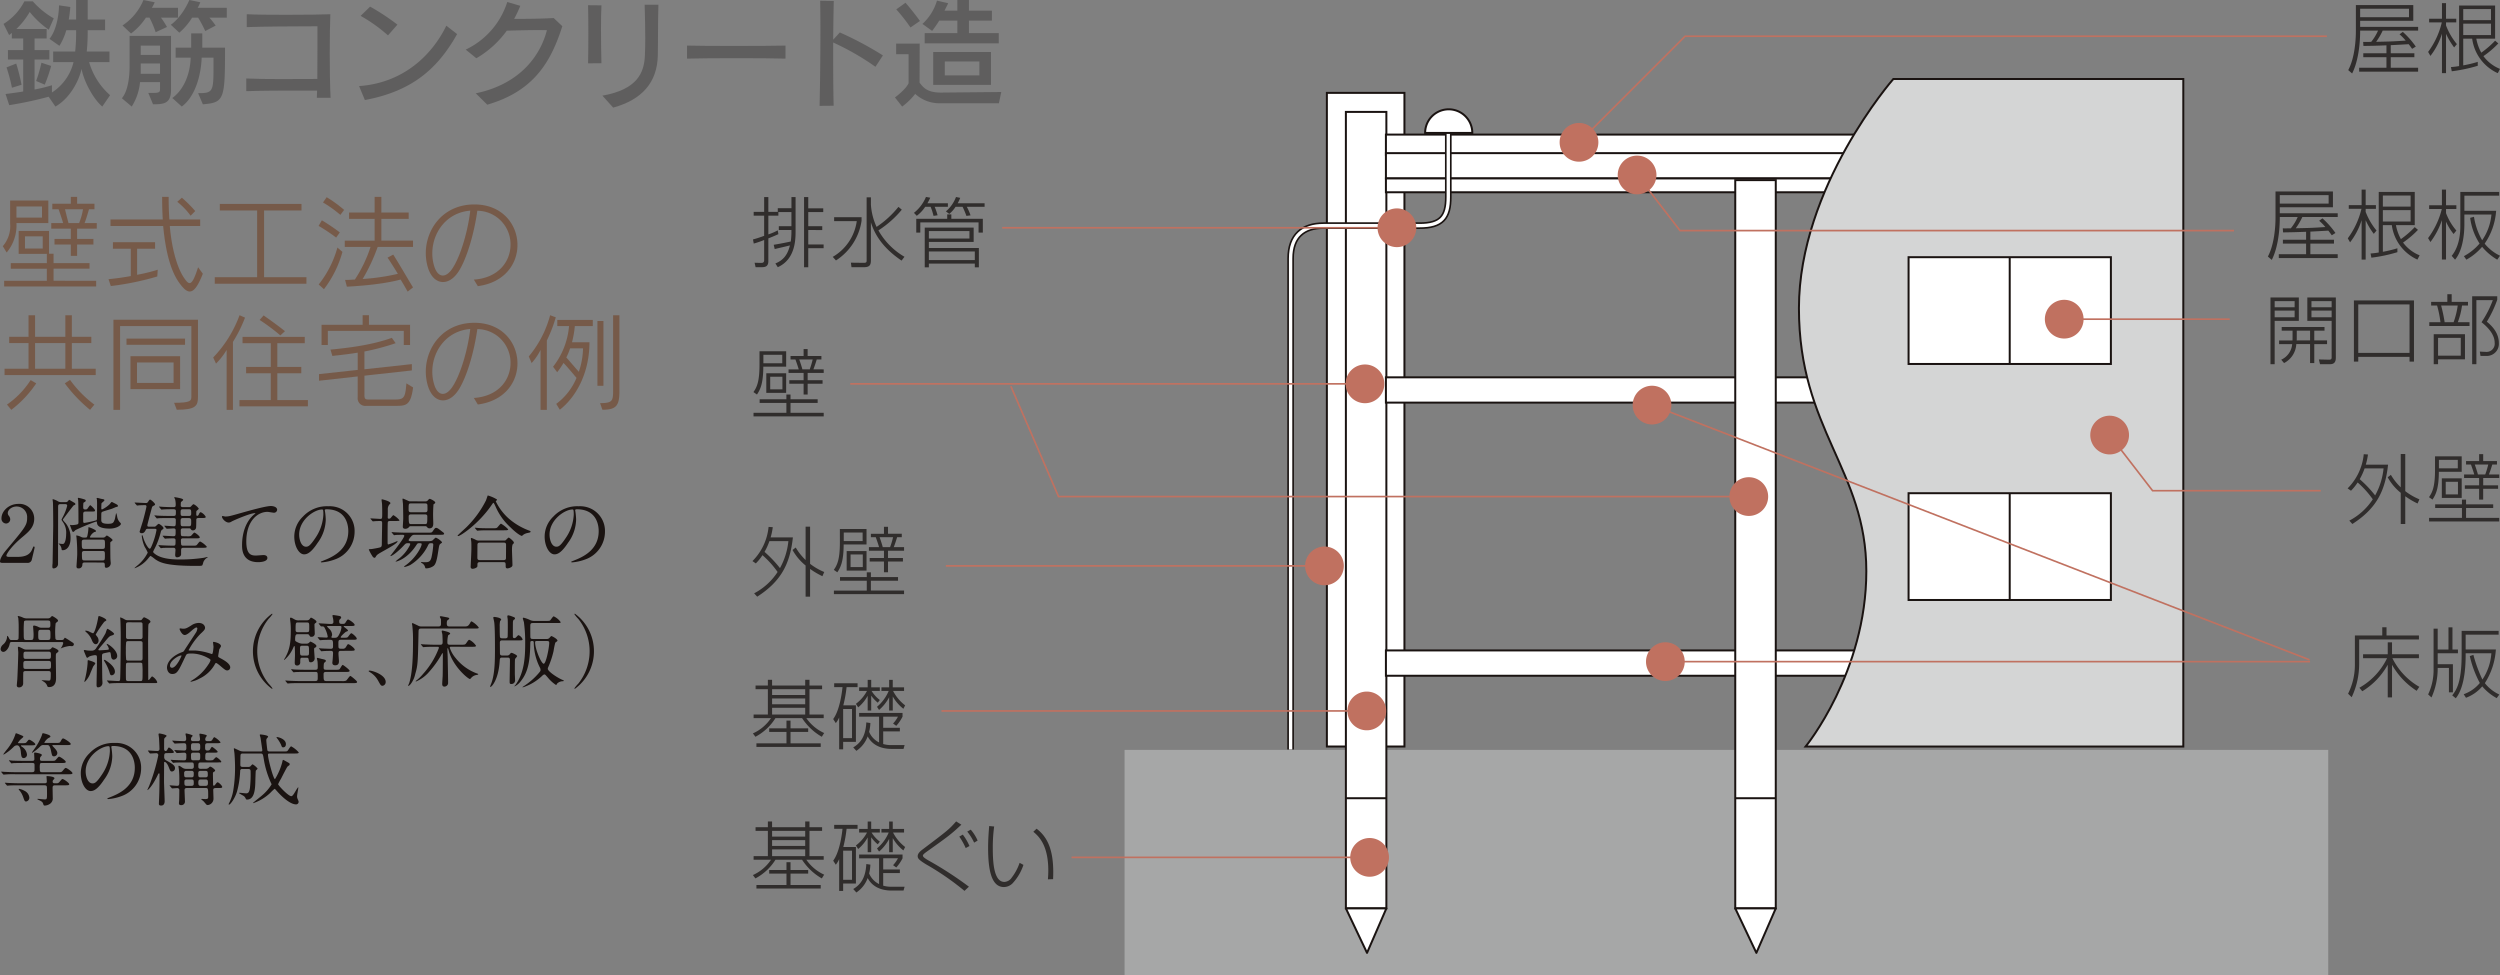 <svg xmlns="http://www.w3.org/2000/svg" width="690" height="269.208" viewBox="0 0 690 269.208">
  <rect x="0" y="0" width="690" height="269.208" fill="#808080" stroke="none"/>
  <g id="img_2" transform="translate(-15268.894 -1197.681)">
    <path id="パス_2178" data-name="パス 2178" d="M15.043,132.832c-.131,0-.632-.022-.632-.327,0-1.15,1.39-2.827,1.895-3.415,5.136-6.115,5.593-6.682,5.593-8.747a2.908,2.908,0,0,0-2.9-3.07c-1.307,0-2.439.889-2.439,1.829a1.111,1.111,0,0,0,.218.65,1.743,1.743,0,0,1,.457,1.045,1.184,1.184,0,0,1-1.172,1.176,1.334,1.334,0,0,1-1.241-1.477c0-1.851,1.916-3.941,4.678-3.941a4.068,4.068,0,0,1,4.352,4.09c0,2.243-1.368,3.484-3.219,5.027-3.288,2.744-4.46,4.769-4.46,5.179,0,.33.693.33.78.33H19.2c2.2,0,3.462-.61,4.072-2.051.345-.8.345-.824.475-.824.218,0,.218.261.218.3,0,.174-.693,2.98-.8,3.437a1.158,1.158,0,0,1-1.307.784Z" transform="translate(15254.483 1220.2)" fill="#1a1311"/>
    <path id="パス_2179" data-name="パス 2179" d="M20.7,117.834c-.719,0-.719.3-.719.893,0,4.352-.022,11.295-.022,15.646a1.232,1.232,0,0,1-1.285,1.2c-.283,0-.283-.345-.283-.588a6.574,6.574,0,0,1,.065-.8c0-.044.174-10.253.174-10.271,0-.915-.022-6.076-.087-6.682-.022-.109-.087-.61-.087-.7,0-.04.065-.062.109-.062a5.319,5.319,0,0,1,1.263.519,1.617,1.617,0,0,0,1.023.287h1.154a.755.755,0,0,0,.737-.327c.069-.091.24-.3.3-.3.047,0,1.328.762,1.524.867a.392.392,0,0,1,.174.3c0,.174-.044.2-.436.352-.149.04-2.849,3.695-2.98,3.873a.126.126,0,0,0-.022.083c0,.2.671.875.784,1.005a6.376,6.376,0,0,1,1.325,4.156c0,2.178-1.045,3.266-2.152,3.266-.261,0-.3-.069-.327-.33a2.169,2.169,0,0,0-.544-1.194c-.044-.047-.261-.221-.261-.261a.058.058,0,0,1,.065-.065c.065,0,.37.083.436.083s.479.044.653.044c.675,0,.915-1.63.915-2.675a5.112,5.112,0,0,0-.827-3.285c-.392-.57-.436-.632-.436-.762,0-.065.044-.134.392-.806a12.83,12.83,0,0,0,1.154-3.005c0-.457-.37-.457-.588-.457Zm6.856,2.047c-.653,0-.653.436-.653.715v2.025c0,.221.065.4.348.4a28.37,28.37,0,0,0,3.285-.722c.109-.083.174-.236.174-.563.022-.719.022-3.31.022-4.2,0-.025-.022-.831-.044-.984,0-.04-.083-.261-.083-.3,0-.105.149-.131.192-.131.178,0,.958.243,1.111.261.762.134.849.152.849.4,0,.2-.762.693-.806.867a12.493,12.493,0,0,0-.044,1.307c0,.152,0,.348.2.348a7.776,7.776,0,0,0,2.069-1.415c.109-.109.479-.65.61-.65.087,0,.131.044.61.28.824.414,1.089.544,1.089.784,0,.218-.065.24-.57.348,0,0-.911.392-1.085.457-.414.152-2.286.675-2.657.849a.494.494,0,0,0-.261.457c-.022.174-.022,1.259-.022,1.655,0,.61,0,1.194,1.873,1.194,1.372,0,1.5-.279,1.847-1.194.091-.221.33-1.764.417-1.764a5.466,5.466,0,0,1,.258,1.023,2.9,2.9,0,0,0,.849,1.633c.152.152.174.236.174.327,0,.432-1.194,1.3-3.11,1.3-1.481,0-3.288-.261-3.462-1.434-.062-.479-.087-.526-.24-.526a61.606,61.606,0,0,0-5.724,2.374c-.327.348-.479.5-.632.5-.174,0-.218-.087-.544-.915-.04-.109-.323-.871-.323-.936,0-.04,0-.087.065-.087s.345.065.388.065a7.043,7.043,0,0,0,1.437-.171c.37-.091.436-.243.436-.632,0-3.658-.044-5.836-.087-6.076,0-.083-.087-.523-.087-.563s.087-.091.152-.091a13.4,13.4,0,0,1,1.807.479c.174.091.218.174.218.3,0,.221-.24.352-.436.457-.218.131-.218.2-.218.327a9.137,9.137,0,0,0-.044,1.023c0,.5.152.632.588.632a.655.655,0,0,0,.566-.2c.131-.152.632-.98.806-.98.109,0,1.3,1.132,1.3,1.415,0,.327-.105.327-1.107.327Zm-.24,14.06c-.61,0-.632.279-.653.737a.986.986,0,0,1-1.111.893c-.3,0-.5-.109-.5-.61,0-.04.2-2.762.2-3.285a44.072,44.072,0,0,0-.218-4.831c0-.047-.065-.24-.065-.283,0-.069.087-.069.131-.069a3.243,3.243,0,0,1,1.176.374,1.552,1.552,0,0,0,.827.2h.392c.37,0,.457-.044.566-.523a11.555,11.555,0,0,0,.283-2.112c0-.2,0-.236.109-.236.04,0,1.982.693,1.982,1.063,0,.178-.047.178-.457.283a2.926,2.926,0,0,0-1.219,1.372c0,.152.152.152.24.152h3.263a1.013,1.013,0,0,0,.632-.131c.087-.065.436-.439.523-.439.174,0,1.59.984,1.59,1.241,0,.131-.044.178-.414.457-.2.152-.218.2-.218.374,0,.563.022,4.221.044,4.4.044.827.087.915.087,1.089a1.278,1.278,0,0,1-1.241,1.35c-.327,0-.392-.243-.392-.523,0-.631,0-.936-.632-.936ZM32.17,130.2c.74,0,.74-.218.74-1.241,0-1.107,0-1.325-.74-1.325H27.23c-.632,0-.719.236-.719.693,0,1.677,0,1.873.74,1.873Zm.022,3.179c.7,0,.7-.152.7-1.546,0-.784,0-1.067-.7-1.067h-4.94c-.24,0-.7.022-.7.588,0,1.916.022,2.025.719,2.025Z" transform="translate(15264.953 1218.985)" fill="#1a1311"/>
    <path id="パス_2180" data-name="パス 2180" d="M29.976,124.185a.673.673,0,0,0,.632-.24c.523-.479.566-.544.7-.544.218,0,1.325.784,1.325,1.2,0,.131-.018.171-.388.436a.863.863,0,0,0-.348.544,20.823,20.823,0,0,1-1.742,4.7,7.1,7.1,0,0,0-.392.827c0,.283.719.762,1,.933,1.934,1.158,5.048,1.2,6.507,1.2a43.224,43.224,0,0,0,6.507-.475c.2-.044.827-.2.893-.2.087,0,.152,0,.152.062s-.044.069-.37.265a2.555,2.555,0,0,0-.827,1.089,5.071,5.071,0,0,1-.261.824c-.174.2-.348.2-1.895.2-8.38,0-9.923-1.023-11.164-1.851a11.36,11.36,0,0,0-1.219-.893c-.131,0-.261.174-.566.541a8.573,8.573,0,0,1-3.851,2.853c-.022,0-.022-.018-.022-.04,0-.131.893-.788,1.045-.94a10.992,10.992,0,0,0,2.588-3.328,10.141,10.141,0,0,0-.824-1.568,9.723,9.723,0,0,1-.827-3.027c0-.062,0-.192.087-.192.131,0,.171.109.258.457.5,1.76,1.5,3.241,1.829,3.241.24,0,.348-.261.675-1.023a20.314,20.314,0,0,0,1.219-4.112c0-.3-.152-.352-.544-.352h-1.7c-.414,0-.566,0-.719.3-.258.5-.479.915-1.107.915-.3,0-.588-.171-.588-.432,0-.087.806-2.57.933-3.027.675-2.457.958-3.811.958-3.938a.341.341,0,0,0-.388-.348c-.523,0-1.049.018-1.572.044-.083,0-.5.065-.584.065s-.131-.044-.2-.131l-.436-.5c-.065-.109-.087-.131-.087-.152,0-.044.044-.044.087-.044.414,0,2.548.131,3.023.131.3,0,.392-.044.588-.327.37-.544.414-.61.588-.61.24,0,1.35,1,1.35,1.307,0,.174-.044.2-.457.414-.327.174-.348.24-.544.98-.218.806-1.132,4.221-1.132,4.373,0,.392.24.392.566.392Zm9.142,2.657a2.576,2.576,0,0,0,1.045-.091c.192-.083.8-.933.976-.933.243,0,1.5.933,1.5,1.307,0,.283-.457.283-1.154.283H37.964a.457.457,0,0,0-.523.479,6.05,6.05,0,0,0,.087,1.3.5.5,0,0,0,.436.243h2.61c1,0,1.111,0,1.394-.374.544-.693.588-.762.827-.762a5.842,5.842,0,0,1,1.786,1.415c0,.3-.436.3-1.154.3h-5.31c-.61,0-.632.348-.632.762v1.089c-.087.675-.871.78-1.111.78-.523,0-.523-.541-.523-.65,0-.218.087-1.176.087-1.372,0-.61-.37-.61-.784-.61-.5,0-2,0-2.766.044a3.173,3.173,0,0,1-.454.065c-.065,0-.109-.065-.2-.152l-.414-.5c-.087-.087-.087-.109-.087-.131,0-.044.022-.062.065-.062.087,0,1.154.083,1.372.083,1.542.069,1.76.069,2.7.069.588,0,.588-.152.588-1.484,0-.5-.348-.541-.7-.541-.436,0-1.481.044-1.873.065a1.668,1.668,0,0,1-.3.04c-.062,0-.105-.04-.192-.131l-.417-.5a.231.231,0,0,1-.087-.152c0-.04.025-.04.069-.04.457,0,2.457.131,2.871.131.653,0,.653-.152.653-1.568,0-.178,0-.588-.544-.588-.261,0-1.695.105-1.869.105-.065,0-.113-.04-.2-.149l-.414-.5c-.087-.087-.087-.109-.087-.131,0-.044.022-.065.062-.065.243,0,2.134.152,2.548.152.544,0,.544-.2.544-1.786,0-.479-.436-.479-.675-.479h-1.3c-.5,0-1.982,0-2.744.047a3.608,3.608,0,0,1-.479.062c-.065,0-.109-.062-.174-.152l-.436-.5c-.087-.091-.087-.112-.087-.134,0-.04.022-.062.087-.062.152,0,.827.083.958.083,1,.044,1.96.069,2.98.069h1.219c.675,0,.675-.152.675-1.307,0-.544-.37-.544-.871-.544-.893,0-2.025.022-2.61.065-.065,0-.392.04-.457.04-.087,0-.109-.04-.2-.131l-.414-.5c-.087-.109-.109-.109-.109-.152s.044-.044.087-.044c.087,0,1.151.087,1.368.087,1.459.065,1.724.065,2.57.065.588,0,.588-.218.588-.936a6.452,6.452,0,0,0-.152-1.176,6.021,6.021,0,0,1-.261-.61c0-.044.065-.044.087-.044a15.12,15.12,0,0,1,1.829.37c.218.065.566.2.566.392,0,.152-.588.523-.632.653a7.623,7.623,0,0,0-.044.784c0,.348.065.566.61.566h1.717c.327,0,.374-.044.719-.436.218-.239.37-.37.523-.37a3.68,3.68,0,0,1,1.415,1.219c0,.127-.5.5-.588.584-.109.112-.109.2-.109.853,0,.367,0,.541.261.541.24,0,.327-.152.544-.61.087-.174.24-.388.436-.388a3.036,3.036,0,0,1,1.372,1.281c0,.327-.392.327-1.176.327h-.762c-.675,0-.675.24-.675.719,0,.675-.022,1.807-.065,2a.869.869,0,0,1-.871.693c-.345,0-.432-.127-.606-.367-.131-.2-.218-.2-.61-.2H37.964a.5.5,0,0,0-.566.457c0,1.5,0,1.72.566,1.72Zm-1.067-7.466c-.479,0-.7.087-.7.715,0,.958,0,1.136.7,1.136h1.521c.3,0,.7,0,.7-.588,0-1.089,0-1.263-.7-1.263Zm-.065,2.435c-.632,0-.632.392-.632.915,0,1.089,0,1.35.632,1.35h1.633c.65,0,.65-.283.65-1.328,0-.544,0-.936-.65-.936Z" transform="translate(15281.391 1218.859)" fill="#1a1311"/>
    <path id="パス_2181" data-name="パス 2181" d="M32.178,119.612c.936,0,1.263-.087,4.243-.936,1.938-.544,6.9-1.96,8.358-1.96.762,0,1.742.3,1.742,1.045a.865.865,0,0,1-.871.806c-.283,0-1.524-.24-1.782-.24-2.766,0-5.858,2.548-5.858,8.162,0,3.655,1.372,3.894,2.657,3.894.327,0,1.895-.131,2.069-.131.675,0,1.089.283,1.089.806,0,1.154-2.4,1.154-2.526,1.154-4.46,0-4.46-3.637-4.46-4.66,0-.955.022-5.571,3.176-8.377a4.178,4.178,0,0,0,.523-.457c0-.044-.087-.044-.131-.044-1.241,0-5.767,1.934-6.464,2.33a1.565,1.565,0,0,1-.762.279c-1.089,0-2.112-1.455-1.847-1.76.087-.112.737.087.846.087" transform="translate(15298.865 1220.626)" fill="#1a1311"/>
    <path id="パス_2182" data-name="パス 2182" d="M45.214,117.866c0,.065.04.152.04.24a16.065,16.065,0,0,1,.221,2.348,11.169,11.169,0,0,1-2.243,6.38c-1.742,2.653-2.853,3.176-3.724,3.176-1.434,0-2.718-2.239-2.718-4.9a7.665,7.665,0,0,1,2.414-5.546,9.01,9.01,0,0,1,6.947-2.831,7.087,7.087,0,0,1,3.5.7,6.813,6.813,0,0,1,3.785,6.333,8.119,8.119,0,0,1-5.484,7.662,13.453,13.453,0,0,1-3.611.8c-.087,0-.218-.022-.218-.152,0-.062.044-.083.588-.3,2.265-.889,6.986-2.762,6.986-8.181,0-.849-.087-6.028-6.028-6.028-.436,0-.457.174-.457.3m-7.074,6.682c0,1.415.566,3.35,1.891,3.35.632,0,1.154-.258,2.657-2.522a12.456,12.456,0,0,0,2.134-6.337c0-1.3-.087-1.412-.37-1.412-2.069,0-6.311,2.805-6.311,6.921" transform="translate(15313.326 1220.674)" fill="#1a1311"/>
    <path id="パス_2183" data-name="パス 2183" d="M43,121.808c-.087-.109-.109-.109-.109-.152s.044-.04.087-.04c.414,0,2.261.131,2.653.131.523,0,.523-.174.523-1.655,0-.392,0-1.5-.044-2.374,0-.2-.131-1.023-.131-1.2,0-.131.022-.174.174-.174.022,0,2.265.523,2.265,1.067,0,.087-.022.109-.348.439a2.107,2.107,0,0,0-.37,1.39c0,.762,0,1.176-.022,2,0,.348.044.454.327.454a.572.572,0,0,0,.479-.2c.109-.105.61-.78.762-.78a6.324,6.324,0,0,1,1.655,1.39c0,.221-.109.221-1.154.221H48.291c-.261,0-.523.062-.588.327-.065.214-.065,4.352-.065,5,0,1.045,0,1.151.218,1.151a20.7,20.7,0,0,0,2.439-.936c.065,0,.083.069.083.091,0,.693-4.613,2.958-5.419,3.568a1.8,1.8,0,0,0-.563.632c-.047.087-.174.327-.327.327a.707.707,0,0,1-.588-.392,11.775,11.775,0,0,1-1.023-1.869c0-.112.087-.112.762-.152.218-.025,1.851-.3,2.348-.457.479-.131.479-.588.479-.962,0-.911.087-4.936.087-5.745,0-.37-.087-.584-.479-.584-.022,0-1.067.022-1.586.062-.065,0-.392.044-.457.044-.087,0-.131-.044-.2-.131Zm5.832,3.789c-.087-.109-.087-.109-.087-.152s.022-.044.087-.044c.131,0,.806.065.958.065,1.063.044,1.956.087,2.98.087h5.919c1.023,0,1.132,0,1.394-.37.61-.871.675-.958.936-.958.348,0,.675.24,1.633,1,.523.392.584.436.584.61,0,.3-.432.3-1.151.3H55.082a1.054,1.054,0,0,0-.784.283c-.087.087-.849.936-.849,1.2,0,.283.479.283.762.283h4.482a3.884,3.884,0,0,0,1.219-.131c.2-.087.849-.849,1.045-.849a4.676,4.676,0,0,1,1.7,1.238c0,.174-.044.2-.392.436-.37.265-.392.457-.675,2.247-.392,2.631-.719,3.368-1.176,3.825a3.633,3.633,0,0,1-2.043.74c-.283,0-.3-.018-.4-.367a1.693,1.693,0,0,0-.8-1.045c-.047-.022-.3-.174-.3-.261s.109-.087.152-.087c.105,0,.541.065.628.065,1.176,0,1.72,0,2.069-1.219a21.592,21.592,0,0,0,.523-3.611c0-.417-.218-.417-.632-.417-.479,0-.588.091-.871.722a13.121,13.121,0,0,1-4.874,5.306,8.165,8.165,0,0,1-1.481.526c-.065,0-.174-.025-.174-.109s.261-.265.37-.327c2.874-2.025,4.46-5.183,4.46-5.836,0-.283-.171-.283-.737-.283-.392,0-.436.069-.849.7-2.4,3.589-5.226,4.373-5.571,4.373a.047.047,0,0,1-.044-.044,8.227,8.227,0,0,1,1.067-.871,11.031,11.031,0,0,0,2.631-3.132,2.392,2.392,0,0,0,.348-.784c0-.243-.218-.243-.719-.243-.479,0-.61.152-1.023.588-1.564,1.7-3.263,2.962-3.655,2.962-.044,0-.087-.022-.087-.065a3.9,3.9,0,0,1,.3-.392c2.522-3.245,3.546-4.769,3.546-5.157,0-.261-.392-.261-.519-.261-.479,0-1.372.022-1.811.04a3,3,0,0,1-.475.069c-.065,0-.109-.069-.174-.152Zm9.2-8.681a.784.784,0,0,0,.675-.243c.37-.414.414-.457.588-.457.152,0,1.5.632,1.5,1.027,0,.152-.131.236-.2.3-.022.018-.261.171-.283.192a35.228,35.228,0,0,0-.109,3.55c0,.236.044,1.412.044,1.677,0,.41,0,1.394-1.045,1.394a.761.761,0,0,1-.588-.243c-.218-.283-.283-.348-.61-.348H54.146c-.414,0-.436.022-.653.3a1.256,1.256,0,0,1-.98.414c-.392,0-.675-.149-.675-.584,0-.091.087-1.463.113-2.112.018-.61-.047-3.615-.065-4.159-.025-.218-.134-1.2-.134-1.325a.139.139,0,0,1,.134-.152c.083,0,.824.345.933.388.653.283.7.374,1.132.374Zm-3.96.563c-.632,0-.632.174-.632,1.72,0,.523.152.719.653.719h3.916c.327,0,.592-.065.632-.523.022-.2,0-1.085,0-1.307,0-.541-.279-.61-.65-.61Zm0,3.027c-.479,0-.61.258-.61.588,0,2.087.131,2.087.7,2.087h3.807c.588,0,.635-.131.635-2.087,0-.2,0-.588-.635-.588Z" transform="translate(15328.231 1219.146)" fill="#1a1311"/>
    <path id="パス_2184" data-name="パス 2184" d="M60.049,117a.177.177,0,0,1,.04.109c0,.131-.065.152-.24.283a.2.2,0,0,0-.087.174,15.3,15.3,0,0,0,3.4,4.569,18.008,18.008,0,0,0,5.484,3.354c.7.261.7.261.7.414,0,.2-.087.218-.762.367a2.882,2.882,0,0,0-1.372.61c-.087.087-.2.2-.283.2s-1.129-.367-3.154-2.392a16.6,16.6,0,0,1-4.094-5.745c-.131-.283-.457-.984-.566-.984s-.152.069-.584.7c-3.593,5.2-8.576,8.464-9.142,8.464-.109,0-.174-.065-.174-.127,0-.113,2.112-1.982,2.5-2.377a28.041,28.041,0,0,0,5.31-7.288c.109-.218.457-1.372.523-1.415a10,10,0,0,1,2.5,1.089m1.956,11.36a.938.938,0,0,0,.479-.087c.131-.109.7-.74.849-.74.131,0,1.412,1.005,1.412,1.372,0,.2-.065.261-.279.457s-.24,1.176-.24,1.5c0,.675.131,3.7.131,4.308,0,.588-1.089.871-1.394.871-.479,0-.479-.414-.479-.566,0-.911,0-1.154-.566-1.154H55.345c-.218,0-.653,0-.653.588s0,.653-.152.806a2.012,2.012,0,0,1-1.154.436.511.511,0,0,1-.566-.566c0-.131.2-4.137.2-4.921,0-.457.018-1.717-.047-2.109,0-.087-.105-.588-.105-.675,0-.065,0-.24.192-.24a10.359,10.359,0,0,1,1.307.592,2.031,2.031,0,0,0,.893.127Zm-3.136-3.393c.788,0,1.045,0,1.285-.2.174-.152.849-1.067,1.045-1.067a8.289,8.289,0,0,1,1.982,1.568c0,.261-.523.261-1.176.261h-4.09c-1.546,0-2.134.022-2.766.069-.065,0-.392.044-.457.044s-.109-.044-.2-.131l-.414-.5C54,124.922,54,124.9,54,124.861c0-.022.022-.044.065-.044.152,0,.827.087.958.087,1.067.065,1.982.065,3,.065Zm3.07,8.79c.632,0,.632-.41.632-.675,0-.544.022-2.98.022-3.484,0-.258,0-.671-.61-.671H55.367c-.632,0-.675.348-.675.671,0,.548-.022,2.987-.022,3.484,0,.287.022.675.653.675Z" transform="translate(15345.977 1218.51)" fill="#1a1311"/>
    <path id="パス_2185" data-name="パス 2185" d="M64.253,117.866c0,.065.044.152.044.24a16.635,16.635,0,0,1,.218,2.348,11.169,11.169,0,0,1-2.243,6.38c-1.738,2.653-2.849,3.176-3.72,3.176-1.437,0-2.722-2.239-2.722-4.9a7.658,7.658,0,0,1,2.417-5.546,9,9,0,0,1,6.943-2.831,7.076,7.076,0,0,1,3.5.7,6.816,6.816,0,0,1,3.789,6.333A8.124,8.124,0,0,1,67,131.426a13.466,13.466,0,0,1-3.615.8c-.083,0-.218-.022-.218-.152,0-.062.044-.083.588-.3,2.265-.889,6.99-2.762,6.99-8.181,0-.849-.091-6.028-6.032-6.028-.436,0-.457.174-.457.3m-7.074,6.682c0,1.415.566,3.35,1.895,3.35.632,0,1.154-.258,2.653-2.522a12.456,12.456,0,0,0,2.134-6.337c0-1.3-.087-1.412-.37-1.412-2.069,0-6.311,2.805-6.311,6.921" transform="translate(15363.387 1220.674)" fill="#1a1311"/>
    <path id="パス_2186" data-name="パス 2186" d="M17.526,132.262c-.457,0-.479.152-.61.7-.24,1.067-1.045,2.025-1.72,2.025a.777.777,0,0,1-.737-.827,1.834,1.834,0,0,1,.715-1.241,2.991,2.991,0,0,0,1.067-2.221c0-.022,0-.131.087-.131.109,0,.348.414.392.523.261.523.3.61.74.61h1.328a.589.589,0,0,0,.588-.283c.065-.192.065-1.829.065-2.914a26.256,26.256,0,0,0-.109-2.874,2.9,2.9,0,0,1-.152-.454c0-.069.087-.091.152-.091a5.4,5.4,0,0,1,1.346.457,2.557,2.557,0,0,0,1.089.2h5.593a1.257,1.257,0,0,0,.762-.174c.087-.065.436-.479.544-.479.152,0,1.633.849,1.633,1.241a.453.453,0,0,1-.174.348,2.067,2.067,0,0,0-.479.414,21.318,21.318,0,0,0-.087,3.851c0,.37,0,.762.632.762h1.089c.37,0,.544-.087.653-.283s.2-.345.283-.345a17.191,17.191,0,0,1,1.5.933c.867.544.955.61.955.893a.526.526,0,0,1-.541.5c-.087,0-.566-.044-.632-.044a9.151,9.151,0,0,0-2.025.5,3.1,3.1,0,0,0-.392.174l-.044-.047c.065-.04.109-.127.152-.174a3.757,3.757,0,0,0,.544-1.238c0-.3-.24-.3-.392-.3Zm3.829,8.01c-.653,0-.653.367-.653.65-.022.784-.022,1.96-.022,2.744a1.081,1.081,0,0,1-1.194,1.111.522.522,0,0,1-.566-.563c0-.091.087-1.067.109-1.267.087-.737.3-6.856.3-7.854,0-.174-.109-1.2-.109-1.307a.214.214,0,0,1,.218-.218c.131,0,.24.065,1.2.541a1.826,1.826,0,0,0,1.042.243h5.945a.979.979,0,0,0,.78-.283c.152-.218.261-.348.436-.348.414.152,1.59.632,1.59,1,0,.221-.2.374-.457.548-.283.214-.283.327-.283,1.394,0,.78.065,4.588.065,5.462,0,.671,0,2.57-1.938,2.57a.478.478,0,0,1-.479-.243,2.029,2.029,0,0,0-.675-1.023c-.062-.065-.737-.5-.889-.584,0-.022.022-.047.065-.047.261,0,1.564.109,1.851.109.5,0,.61,0,.61-2,0-.631-.4-.631-.675-.631Zm6.337-.588c.671,0,.671-.348.671-.98,0-.958,0-1.219-.671-1.219H21.377c-.65,0-.65.348-.65,1.005,0,.955,0,1.194.65,1.194Zm-6.268-4.765c-.657,0-.657.327-.657.98,0,.693,0,1.02.657,1.02h6.242c.675,0,.675-.327.675-.98,0-.693,0-1.02-.675-1.02Zm1.455-3.223c.588,0,.675-.218.675-1.611,0-.327-.131-2-.131-2.087a.253.253,0,0,1,.283-.283,3.478,3.478,0,0,1,1.176.388,1.81,1.81,0,0,0,.871.221h1.8c.632,0,.632-.348.632-.893,0-.784,0-1.111-.65-1.111H21.507c-.348,0-.523.131-.588.261a27.7,27.7,0,0,0-.087,3.045c0,1.851,0,2.069.675,2.069Zm2.635-2.806c-.675,0-.675.348-.675,1.325,0,1.176,0,1.481.675,1.481h2.025c.671,0,.671-.348.671-1.328,0-1.172,0-1.477-.671-1.477Z" transform="translate(15254.609 1242.618)" fill="#1a1311"/>
    <path id="パス_2187" data-name="パス 2187" d="M23.9,135.885a5.815,5.815,0,0,0-1.59.367c-.087.044-.457.37-.544.37a.357.357,0,0,1-.24-.152c-.065-.127-.74-1.72-.74-1.8,0-.174.109-.2.2-.2a5.556,5.556,0,0,1,.588.105,7.5,7.5,0,0,0,1.263.069,1.394,1.394,0,0,0,1.415-.784,46.38,46.38,0,0,0,2.522-4c.087-.2.37-1.241.523-1.241.2,0,1.851,1.089,1.851,1.412,0,.218-.5.392-.675.436-.61.2-.74.327-1.916,1.742-1.59,1.873-1.76,2.065-1.76,2.178,0,.171.236.171.348.171.152,0,1.194-.062,1.434-.083,1-.069,1.111-.069,1.111-.33a2.479,2.479,0,0,0-.436-.976c-.022-.044-.174-.283-.174-.3,0-.065.022-.087.065-.087.37,0,2.853,1.673,2.853,3.372a1.007,1.007,0,0,1-.958.98c-.479,0-.675-.457-.719-.8-.152-1.136-.152-1.267-.436-1.267-.2,0-1.481.283-1.633.327-.457.152-.457.33-.457,1.114,0,.432.047,2.584.047,3.063,0,.61.022,2.57.04,3.049,0,.091.047.61.047.98a1.224,1.224,0,0,1-1.267,1.176c-.367,0-.367-.5-.367-.653,0-.65.109-5.179.109-6.159v-1.263a2.567,2.567,0,0,0-.047-.588c-.062-.152-.236-.214-.454-.214m.044,2.261c0,.174-.544.762-.61.915-.109.261-.588,1.412-.7,1.655a6.454,6.454,0,0,1-1.59,2.544c-.065,0-.109-.044-.109-.127s.152-.548.174-.657a25.7,25.7,0,0,0,.719-4.439c0-.7,0-.762.174-.762a.926.926,0,0,1,.24.044c.7.218,1.7.544,1.7.827m3.049-11.926c0,.109-.069.152-.57.457a31.336,31.336,0,0,0-2.348,3.481c0,.109.065.174.479.719a1.778,1.778,0,0,1,.3.958c0,.7-.457,1.023-.762,1.023-.653,0-.98-.849-1.132-1.219a5.477,5.477,0,0,0-1.328-1.934c-.065-.047-.479-.417-.479-.5s.152-.091.2-.091a2.542,2.542,0,0,1,1.045.327,9.527,9.527,0,0,0,.893.4c.523,0,1.216-2.965,1.394-4.029.127-.7.152-.762.37-.719.2.022,1.938.693,1.938,1.132m2.37,14.191a.972.972,0,0,1-.871,1.023c-.37,0-.457-.24-.588-.719a12.1,12.1,0,0,0-1.241-2.809,4.945,4.945,0,0,1-.348-.65c0-.069.044-.091.109-.091a.949.949,0,0,1,.436.174c1.72,1.132,2.5,2.156,2.5,3.07m-2.091,2.653c-.087-.109-.109-.109-.109-.152s.065-.044.087-.044c.436,0,2.613.152,3.092.152.392,0,.432-.24.457-.436.109-1.219.174-10.206.174-12.1,0-.893-.047-3.332-.087-4.069,0-.131-.065-.7-.065-.827,0-.065,0-.131.065-.131a5.13,5.13,0,0,1,1.023.457,1.705,1.705,0,0,0,1.045.323h3.306c.37,0,.457-.062.588-.258.392-.5.436-.544.61-.544.087,0,1.717.719,1.717,1.176,0,.174-.065.236-.436.563-.174.152-.174.915-.174,1.615,0,.475-.04,2.806-.04,3.328,0,1.481.04,8.638.04,10.275,0,.236,0,.345.113.345.192,0,.759-1,.976-1a3.168,3.168,0,0,1,1.394,1.568c0,.279-.087.279-.936.279H30.734c-.719,0-1.633,0-2.4.065-.065,0-.392.044-.457.044-.087,0-.131-.044-.2-.131Zm9.077-5.68c.653,0,.653-.348.653-.871v-3.96c0-.152-.022-.544-.61-.544H33.017a.593.593,0,0,0-.544.24,19.115,19.115,0,0,0-.087,2.326,23.224,23.224,0,0,0,.087,2.57.575.575,0,0,0,.544.24Zm.065,5.636c.588,0,.588-.087.588-2.348a21.424,21.424,0,0,0-.087-2.482.624.624,0,0,0-.566-.24H33.017a.627.627,0,0,0-.566.24c-.065.131-.065,2.047-.065,2.414,0,.348,0,2.047.065,2.178a.645.645,0,0,0,.566.24Zm-.044-11.578c.632,0,.632-.414.632-.74,0-.3,0-3.419-.022-3.528-.065-.258-.218-.367-.61-.367H33.082c-.632,0-.65.327-.65.74v3.415c.04.3.218.479.628.479Z" transform="translate(15271.246 1242.611)" fill="#1a1311"/>
    <path id="パス_2188" data-name="パス 2188" d="M35.227,126.846c-.283,0-1.2.784-1.546,1.089-.283.261-1.111,1.005-1.673,1.005-.809,0-1.419-1.546-1.419-1.615,0-.127.047-.214.174-.214s.635.087.74.087c.7,0,.958-.047,2.265-.871a3.741,3.741,0,0,1,2.091-.719c1.437,0,1.76.98,1.76,1.307,0,.457-.192.715-1.325,1.76a19.867,19.867,0,0,0-3.2,4.421c0,.105.152.131.218.131.283,0,1.5-.025,1.764,0a17.585,17.585,0,0,1,4.112.867.839.839,0,0,0,.348.091c.283,0,.414-1.786.414-2,0-.174-.131-1.132-.131-1.219,0-.131.152-.131.24-.131.065,0,1.96.348,1.96,1.2a4.826,4.826,0,0,1-.479.849c0,.044-.3,1.786-.3,1.847,0,.283.131.348.5.548.849.457,2.831,1.477,2.831,2.61a.844.844,0,0,1-.809.827c-.432,0-.671-.174-2.2-1.481-.044-.022-.675-.566-.893-.566-.174,0-.24.152-.3.261a9.381,9.381,0,0,1-4.265,4.025,7.91,7.91,0,0,1-2.352.871c-.022,0-.174,0-.174-.062a3.4,3.4,0,0,1,.414-.3,13.5,13.5,0,0,0,4.482-4.312,3.971,3.971,0,0,0,.653-1.241c0-.192,0-.3-1.2-.893a9.45,9.45,0,0,0-4-.976c-1.35,0-1.394.083-1.764.867-1.873,3.985-2.239,4.787-3.611,4.787-1.111,0-1.437-1.194-1.437-1.738,0-1.851,1.938-3.506,4.225-4.312.258-.084.323-.105.541-.436.5-.8,3.223-4.914,3.332-5.114a3.05,3.05,0,0,0,.283-.976c-.022-.113-.087-.265-.261-.265m-7.291,10.492c0,.374.174.632.566.632,1.2,0,2.61-3.2,2.61-3.285,0-.065-.018-.112-.083-.112-.784,0-3.092,1.481-3.092,2.766" transform="translate(15287.869 1244.006)" fill="#1a1311"/>
    <path id="パス_2189" data-name="パス 2189" d="M37.975,144.212a9.742,9.742,0,0,1,1.063,1.285.145.145,0,0,1-.152.131,12.86,12.86,0,0,1,0-20.72.14.14,0,0,1,.152.131,9.731,9.731,0,0,1-1.063,1.281,14.33,14.33,0,0,0,0,17.893" transform="translate(15305.057 1242.163)" fill="#1a1311"/>
    <path id="パス_2190" data-name="パス 2190" d="M42.123,132.909a1.024,1.024,0,0,0,.74-.214c.065-.044.37-.37.457-.37.044,0,1.633.715,1.633,1.216a.43.43,0,0,1-.24.392c-.352.174-.392.2-.392.544,0,.392.152,2.352.152,2.479a1.086,1.086,0,0,1-1.067,1.089c-.457,0-.479-.174-.61-.867-.065-.392-.327-.392-.632-.392H41.1c-.61,0-.61.131-.61,1.39a.819.819,0,0,1-.849.762c-.671,0-.671-.563-.671-.8,0-.283.065-1.72.065-2.047,0-.827-.025-1.633-.047-2.069-.018-.392-.018-.432-.152-.432-.083,0-.105.062-.348.61a9.254,9.254,0,0,1-2.392,3.2.1.1,0,0,1-.087-.065c0-.022.3-.544.348-.61,1.263-2.286,1.524-4.156,1.524-7.553a16.974,16.974,0,0,0-.109-2.265c-.022-.149-.109-.846-.109-.911,0-.2.065-.261.218-.261.2,0,.261.04.976.436a2.142,2.142,0,0,0,1.328.3H42.1c.544,0,.828-.091,1.023-.4.218-.3.24-.345.37-.345s1.477.719,1.477,1.107a.4.4,0,0,1-.258.37c-.24.178-.3.261-.3.483.018.632.087,2.13.087,2.435a.873.873,0,0,1-.958.893c-.283,0-.327-.065-.588-.479-.131-.243-.348-.243-.566-.243h-2.57c-.436,0-.74,0-.74,1.506,0,.37.065.457,1,.871a2.527,2.527,0,0,0,1.154.236Zm8.032,7.208c.414,0,1.067,0,1.2-.174.152-.174.65-1.176.867-1.176.134,0,1.895,1.328,1.895,1.611,0,.327-.414.327-1.176.327H47.76c-.414,0-.827,0-.827.584,0,1.742,0,1.938.893,1.938h4.159a2.732,2.732,0,0,0,1.129-.109c.261-.109.958-1.307,1.219-1.307.152,0,1.851,1.372,1.851,1.655,0,.327-.414.327-1.176.327H40.294c-1.5,0-2.261.022-2.762.065-.065,0-.392.044-.457.044s-.109-.044-.2-.134l-.414-.5c-.087-.109-.087-.109-.087-.152s.022-.044.065-.044c.152,0,.827.065.955.065,1.067.044,1.982.087,3.005.087h4.159c.762,0,.762-.24.762-1.111,0-1.259,0-1.412-.7-1.412H41.906c-1.916,0-2.544.04-2.766.04a3.221,3.221,0,0,1-.457.065c-.065,0-.105-.065-.2-.152l-.41-.5c-.087-.084-.087-.109-.087-.131,0-.044.018-.062.065-.062.152,0,.827.083.955.083,1.067.047,1.982.069,2.983.069h2.635c.7,0,.7-.243.7-.98,0-.719-.065-1.307-.065-1.35-.022-.131-.174-.74-.174-.831a.146.146,0,0,1,.152-.127c.127,0,1.042.261,1.238.3.762.152,1.089.261,1.089.523,0,.174-.109.261-.436.519-.174.134-.174,1.067-.174,1.394,0,.5.261.548.719.548ZM39.9,127.055c-.675,0-.693.047-.693,2.091,0,.588.41.588.671.588H42.3c.675,0,.675-.192.675-1.241,0-1.307,0-1.437-.675-1.437Zm1.2,6.42c-.675,0-.675.218-.675,1,0,1.546,0,1.72.7,1.72h1.111c.675,0,.675-.174.675-1.132,0-1.415,0-1.59-.675-1.59Zm10.645,1.415c-.632,0-.7.174-.7.871,0,.283.127,1.633.127,1.938,0,.37,0,1.176-1.042,1.176-.784,0-.784-.588-.784-.74,0-.022.109-.958.109-1.067.044-.5.087-1.437.087-1.546,0-.632-.327-.632-.719-.632-.044,0-1.481.022-2,.069-.065,0-.392.04-.457.04-.087,0-.109-.04-.2-.131l-.414-.5c-.109-.113-.109-.113-.109-.152s.069-.047.087-.047c.113,0,.657.065.784.065.348.022,2.112.087,2.417.087.61,0,.61-.348.61-.806,0-1.5,0-1.677-.915-1.677-.436,0-1.677.025-2.178.069-.062,0-.367.044-.454.044-.065,0-.113-.044-.2-.134l-.41-.5c-.091-.113-.091-.113-.091-.152s.044-.044.065-.044c.352,0,1.982.105,2.352.105.065,0,.37,0,.37-.258a7.77,7.77,0,0,0-.936-2.57c-.218-.258-.24-.258-.871-.258-.065,0-.109-.047-.192-.152l-.417-.5c-.087-.105-.087-.105-.087-.131a.072.072,0,0,1,.065-.065c.479,0,2.722.174,3.245.174.3,0,.762,0,.762-.588a6.064,6.064,0,0,0-.109-.976,5.839,5.839,0,0,1-.152-.7c0-.152.087-.2.24-.2.109,0,1.285.174,1.786.287a.433.433,0,0,1,.367.414c0,.131-.04.152-.3.436a.641.641,0,0,0-.24.584c0,.719.265.719.962.719.475,0,.61-.062.824-.436.457-.74.544-.762.675-.762.261,0,1.807,1.023,1.807,1.481,0,.3-.436.3-1.176.3H52.765c-.152,0-.283,0-.283.087v.047c.065.171,1.176.846,1.176,1.107,0,.152-.022.152-.523.348-.218.087-1.477,1.241-1.477,1.5,0,.152.105.152.3.152h.632c.671,0,.867-.022,1.042-.2.152-.149.719-1.042.958-1.042s1.5,1.067,1.5,1.5c0,.3-.392.3-1.154.3H51.763c-.675,0-.74.221-.74.915,0,1.158,0,1.288.178,1.441.174.127.261.127.976.127a.914.914,0,0,0,.915-.457c.436-.715.479-.806.653-.806.283,0,1.786,1.067,1.786,1.524,0,.3-.414.3-1.154.3Zm-1.72-3.611c.5,0,.784-.069,1.241-.984a5.326,5.326,0,0,0,.606-1.934c0-.327-.214-.327-.367-.327H48.152c-.087,0-.261,0-.261.134a6.42,6.42,0,0,0,.632.671,2.367,2.367,0,0,1,.762,1.546.935.935,0,0,1-.109.457,1.036,1.036,0,0,0-.087.236c0,.069.044.2.24.2Z" transform="translate(15311.27 1242.429)" fill="#1a1311"/>
    <path id="パス_2191" data-name="パス 2191" d="M46.3,133.429c-.457,0-.544-.152-1.263-1.455a6.156,6.156,0,0,0-2.287-2.33c-.065-.044-.3-.2-.3-.261s.069-.152.24-.152c.762,0,4.464,1.132,4.464,3.158a1.045,1.045,0,0,1-.849,1.042" transform="translate(15328.192 1253.53)" fill="#1a1311"/>
    <path id="パス_2192" data-name="パス 2192" d="M60.749,127.929c.976,0,1.281,0,1.826-1,.152-.3.24-.414.392-.414a6.32,6.32,0,0,1,1.96,1.673c0,.3-.131.3-1.154.3H49.19c-.806,0-.849.174-.871.984-.174,8.464-.192,9.139-.915,11.6a6.954,6.954,0,0,1-1.172,2.635c-.327.432-.61.628-.719.628-.044,0-.065-.018-.065-.065a4.012,4.012,0,0,1,.261-.632c1-2.9,1.085-8.289,1.085-11.621a35.1,35.1,0,0,0-.192-4.33,3.8,3.8,0,0,1-.087-.479c0-.131.065-.218.174-.218.044,0,1.259.584,1.372.631a1.869,1.869,0,0,0,1.129.3h4.595c.61,0,.737-.261.737-.784,0-.178,0-1.067-.022-1.2,0-.109-.3-.566-.3-.675,0-.131.174-.174.287-.174s1.39.261,1.651.3c.479.109.653.152.653.37,0,.109-.2.261-.392.392-.131.087-.283.2-.283.933s.283.831.74.831Zm-3.462,5.593c-.152,0-.348,0-.348.258a8.408,8.408,0,0,0,1.655,2.9,13.325,13.325,0,0,0,5.767,4.181c.2.065.436.131.436.261,0,.109-.37.174-.414.174a2.538,2.538,0,0,0-1.415.693c-.065.069-.348.436-.457.436-.5,0-4.678-3.437-5.854-7.81-.174-.61-.2-.679-.24-.679-.087,0-.131.091-.131.178,0,.37.087,2.218.087,2.635.022.936.109,5.593.109,6.634a1.024,1.024,0,0,1-1.045,1.132c-.457,0-.584-.345-.584-.74,0-.3.105-1.786.127-2.134.044-1.738.044-4.4.044-6.181,0-.083-.018-.174-.083-.174-.047,0-.087.044-.392.588a27.436,27.436,0,0,1-3.746,5.052,9.8,9.8,0,0,1-3.158,2.178.1.1,0,0,1-.109-.091c0-.04.134-.152.261-.236a11.981,11.981,0,0,0,1.764-1.746,22.293,22.293,0,0,0,4.377-7.179c0-.327-.218-.327-.417-.327h-.628c-.523,0-2,0-2.766.065-.065,0-.392.04-.457.04s-.109-.04-.2-.127l-.414-.5c-.087-.105-.087-.105-.087-.152s.044-.04.065-.04c.131,0,.806.065.958.065.632.022,1.764.087,2.983.087h1.39c.61,0,.61-.417.61-.871,0-.131-.04-1.633-.087-2.069a7.37,7.37,0,0,1-.174-.74c0-.105.022-.236.221-.236.04,0,2.109.41,2.109.8,0,.152-.065.2-.544.5a7.508,7.508,0,0,0-.218,2.025c0,.588.414.588.7.588h3.092c1.085,0,1.132,0,1.521-.588.479-.675.544-.762.762-.762a4.737,4.737,0,0,1,1.829,1.633c0,.283-.436.283-1.154.283Z" transform="translate(15336.09 1242.665)" fill="#1a1311"/>
    <path id="パス_2193" data-name="パス 2193" d="M55.033,131.945c-.3,0-.653.047-.653.61,0,.4.022,2.355.022,2.787s.022.784.653.784h1.281a.865.865,0,0,0,.762-.327c.3-.37.33-.414.523-.414.174,0,1.524.588,1.524.915,0,.131-.5.632-.544.759-.065.2-.087.265-.087,4.029,0,.283.065,1.59.065,1.895a.979.979,0,0,1-1.045,1c-.41,0-.457-.174-.457-.653,0-.828.087-4.852.087-5.767,0-.479,0-.871-.61-.871H55.011c-.61,0-.632.192-.7,1.241-.37,4.961-2.2,6.852-2.5,6.852-.065,0-.131-.022-.131-.083,0-.022.283-.784.348-.915.719-1.938,1-4.548,1-8.877,0-1.546.022-6.965-.24-8.184-.022-.152-.218-.936-.218-1.045,0-.152.131-.221.348-.2.74.062,1.829.327,1.829.737,0,.069-.261.352-.3.414a6.04,6.04,0,0,0-.109,1.437c0,.392,0,2.784.087,3.005.109.3.457.3.61.3H55.9a.629.629,0,0,0,.61-.3c.065-.109.065-2.94.065-3.31,0-.479,0-1.325-.047-1.8a5.025,5.025,0,0,1-.083-.653.263.263,0,0,1,.236-.283,4.888,4.888,0,0,1,1.045.3c.74.279.827.3.827.584,0,.131-.065.221-.283.33s-.261.457-.283.632c-.022.327-.022,3.285-.022,3.96,0,.131,0,.5.414.5a.785.785,0,0,0,.523-.279c.457-.479.5-.544.653-.544a2.136,2.136,0,0,1,1.111,1.154c0,.279-.348.279-1.045.279Zm12.144-5.371c.846,0,.98-.022,1.111-.174.174-.178.737-1.089.955-1.089a4.744,4.744,0,0,1,1.916,1.59c0,.258-.131.258-1.259.258h-6.42c-.7,0-.7.3-.7.98,0,.327,0,2.787.022,2.94.065.436.3.479.675.479H67.22a1,1,0,0,0,.8-.243c.091-.083.457-.563.57-.563.174,0,1.695.784,1.695,1.285,0,.131-.541.457-.606.541a20.776,20.776,0,0,0-.479,2.334,24.578,24.578,0,0,1-1.459,4.4,1.3,1.3,0,0,0-.131.475c0,.7,2.526,2.417,4.069,3.07.327.131.348.152.348.218,0,.109-.131.152-.392.152a2.241,2.241,0,0,0-1.434.628c-.113.134-.2.417-.3.417a9.854,9.854,0,0,1-2.265-2.047c-.74-.849-.762-.871-.958-.871-.152,0-.3.087-.544.3a13.769,13.769,0,0,1-5.027,3.132,2.506,2.506,0,0,1-.414.113c-.022,0-.065,0-.065-.044s.044-.069.5-.374a18.7,18.7,0,0,0,3.894-3.393c.479-.566.588-.675.588-1a1.462,1.462,0,0,0-.24-.762,15.681,15.681,0,0,1-1.633-6.812c-.022-.388-.258-.388-.41-.388-.5,0-.544.083-.544.632-.087,4.569-.483,7.854-2.678,10.511a4.591,4.591,0,0,1-1.633,1.368.067.067,0,0,1-.065-.062c0-.065.24-.265.283-.327,2.5-3.419,2.678-7.966,2.678-11.316a41.679,41.679,0,0,0-.348-6.01c-.044-.171-.3-.915-.3-1.067,0-.109.065-.171.2-.171a8.475,8.475,0,0,1,1.633.566,2.785,2.785,0,0,0,1.241.327Zm-2.635,5.549c-.348,0-.436.127-.436.37,0,1.847,1.7,5.9,2.374,5.9.653,0,1.524-4.529,1.524-5.745,0-.523-.283-.523-.719-.523Z" transform="translate(15352.475 1242.479)" fill="#1a1311"/>
    <path id="パス_2194" data-name="パス 2194" d="M59.159,126.321a9.8,9.8,0,0,1-1.067-1.285.145.145,0,0,1,.152-.131,12.855,12.855,0,0,1,0,20.72.145.145,0,0,1-.152-.131,9.788,9.788,0,0,1,1.067-1.281,14.343,14.343,0,0,0,0-17.893" transform="translate(15369.337 1242.161)" fill="#1a1311"/>
    <path id="パス_2195" data-name="パス 2195" d="M30.064,144.763c.976,0,1.085,0,1.39-.37.61-.719.675-.806.893-.806.283,0,1.829,1.067,1.829,1.437,0,.3-.414.3-1.176.3H18.4a23.736,23.736,0,0,0-2.74.065c-.065,0-.37.044-.457.044s-.109-.044-.2-.131l-.414-.5c-.087-.109-.087-.109-.087-.152s.022-.044.065-.044c.152,0,.827.065.958.065,1.067.044,1.956.087,2.98.087h4.442c.563,0,.762-.131.762-.675v-1.241c0-.541-.134-.631-.722-.631H20.573c-1.916,0-2.548.044-2.744.044a4.17,4.17,0,0,1-.475.069c-.065,0-.113-.069-.178-.152l-.432-.5c-.091-.087-.091-.105-.091-.127a.06.06,0,0,1,.065-.069c.152,0,.827.091.98.091,1.045.04,1.96.062,2.983.062h2.286c.37,0,.693,0,.693-.5,0-.265-.065-1.394-.065-1.611,0-.131.131-.178.283-.178.087,0,1.851.265,1.851.657,0,.127-.152.3-.37.523a1,1,0,0,0-.152.61c0,.5.283.5.7.5h2.33c.955,0,1.085.022,1.39-.345.632-.722.679-.806.871-.806.283,0,1.829,1.067,1.829,1.412,0,.327-.414.327-1.154.327H25.926c-.414,0-.61,0-.7.243a4.046,4.046,0,0,0-.065,1.259c0,.849,0,1.045.762,1.045Zm-9.8-7.422c-.24,0-.3.022-.3.087a.442.442,0,0,0,.218.283,2.894,2.894,0,0,1,1.437,2.134.945.945,0,0,1-.893,1.02c-.632,0-.7-.588-.806-1.738-.022-.218-.174-1.786-1.023-1.786a1.314,1.314,0,0,0-.98.457,13.746,13.746,0,0,1-2.7,2.091.1.1,0,0,1-.109-.091c0-.062.893-1.216,1.045-1.39a13.09,13.09,0,0,0,2.218-3.96c.087-.265.109-.436.261-.436a9.149,9.149,0,0,1,.915.345c.958.4,1.067.436,1.067.632,0,.131-.588.566-.7.679a5.135,5.135,0,0,0-.784.976c0,.109.109.109.37.109h.675c1,0,1.111,0,1.394-.348.436-.544.479-.606.7-.606.283,0,1.651.911,1.651,1.241,0,.3-.432.3-1.151.3Zm-.827,11.037c-1.241,0-2.37.018-2.762.062-.065,0-.392.044-.457.044a.313.313,0,0,1-.2-.127l-.41-.5c-.087-.105-.087-.105-.087-.152s.022-.044.065-.044c.152,0,.824.069.955.069,1.067.044,1.982.084,3.005.084h6.878c.3,0,.675,0,.675-.475,0-.218-.087-1.2-.087-1.372,0-.087,0-.134.174-.134.218,0,2.025.113,2.025.61,0,.113-.327.457-.417.548a.588.588,0,0,0-.083.367c0,.457.388.457.653.457h.345a.915.915,0,0,0,.871-.367c.61-.719.675-.806.871-.806.283,0,1.829,1.063,1.829,1.437,0,.3-.414.3-1.176.3h-2.7c-.279,0-.715,0-.715.671,0,.436.044,2.37.044,2.766a1.8,1.8,0,0,1-.958,1.786,2.643,2.643,0,0,1-1.2.37c-.327,0-.348-.065-.523-.592-.174-.454-.436-.588-1.307-1-.065-.047-.283-.152-.283-.2s.109-.062.2-.062,1.633.152,1.786.152c.7,0,.7-.091.7-1.7,0-.24,0-1.655-.044-1.807-.109-.388-.392-.388-.806-.388Zm2.831,3.346a1.038,1.038,0,0,1-.849,1.114c-.414,0-.457-.109-.849-1.219a5.89,5.89,0,0,0-.827-1.59c-.327-.392-.414-.523-.414-.584s.087-.091.152-.091a5,5,0,0,1,1.459.548,2.307,2.307,0,0,1,1.328,1.822M26.3,137.276a1.1,1.1,0,0,0-1.023.37,11.126,11.126,0,0,1-2.221,1.764.075.075,0,0,1-.083-.069c0-.04.5-.737.563-.824a16.59,16.59,0,0,0,2.178-3.916c.087-.3.174-.61.283-.61s2.091.436,2.091.893c0,.174-.065.214-.588.479a3.563,3.563,0,0,0-1.089,1.219c0,.105.152.105.348.105h2.718c.9,0,1.2,0,1.394-.37.436-.78.5-.871.762-.871s2.069,1.136,2.069,1.524c0,.3-.436.3-1.154.3H28.949c-.192,0-.323,0-.323.087,0,.109.044.152.3.436,1.045,1.063,1.067,1.415,1.067,1.72a.91.91,0,0,1-.9.867c-.519,0-.563-.192-.846-1.542-.327-1.568-.7-1.568-1.067-1.568Z" transform="translate(15254.72 1266.048)" fill="#1a1311"/>
    <path id="パス_2196" data-name="パス 2196" d="M28.978,135.866c0,.065.044.152.044.24a16.635,16.635,0,0,1,.218,2.348A11.169,11.169,0,0,1,27,144.835c-1.738,2.653-2.849,3.176-3.72,3.176-1.437,0-2.722-2.239-2.722-4.9a7.657,7.657,0,0,1,2.417-5.546,9,9,0,0,1,6.943-2.831,7.076,7.076,0,0,1,3.5.7,6.816,6.816,0,0,1,3.789,6.333,8.125,8.125,0,0,1-5.484,7.662,13.467,13.467,0,0,1-3.615.8c-.083,0-.218-.022-.218-.152,0-.062.044-.083.588-.3,2.265-.889,6.987-2.762,6.987-8.181,0-.849-.087-6.028-6.028-6.028-.436,0-.457.174-.457.3M21.9,142.548c0,1.415.566,3.35,1.895,3.35.632,0,1.154-.258,2.653-2.522a12.456,12.456,0,0,0,2.134-6.337c0-1.3-.087-1.412-.37-1.412-2.069,0-6.311,2.806-6.311,6.921" transform="translate(15270.636 1268.002)" fill="#1a1311"/>
    <path id="パス_2197" data-name="パス 2197" d="M30.932,139.448c-.675,0-.675.33-.675,1.089a.954.954,0,0,0,.544.915c1.59.893,2.439,1.372,2.439,2.134a.9.9,0,0,1-.827.936c-.417,0-.479-.134-.936-1.285-.37-.958-.875-1.35-1.045-1.35a.173.173,0,0,0-.2.174c0,.74-.022,4.377-.022,5.2,0,.784.174,4.569.174,5.44,0,.2,0,1.219-.958,1.219-.632,0-.632-.323-.632-.588,0-.04.022-.261.022-.479.152-3.045.152-5.959.152-7.636a.152.152,0,0,0-.152-.174c-.109,0-.152.087-.2.152-1.7,3.655-2.9,4.461-2.958,4.461s-.047-.022-.047-.044.414-.936.5-1.132a49.711,49.711,0,0,0,2.522-8.467.545.545,0,0,0-.5-.541c-.261,0-1.59.083-1.742.083-.065,0-.087-.04-.174-.131l-.37-.5c-.022-.044-.087-.113-.087-.152s.047-.044.065-.044c.374,0,2.112.131,2.526.131a.543.543,0,0,0,.61-.588c0-.044-.044-1.481-.131-2.9,0-.152-.131-.936-.131-1.132,0-.109.044-.218.3-.218.022,0,1.916.33,1.916.657,0,.105-.131.236-.2.279-.392.392-.436.435-.457.653-.022.134-.022,1.8-.022,2.718,0,.243.152.548.414.548s.436-.283.475-.4c.265-.5.3-.563.457-.563.265,0,1.35.936,1.35,1.263,0,.258-.436.258-1.045.258Zm10.707,4.33a1.189,1.189,0,0,0,.893-.3c.283-.258.3-.3.457-.3.261,0,1.328.788,1.328,1.067,0,.152-.065.2-.392.4-.2.109-.218.236-.218.479s.044,2.544.044,3.045c0,.24.152.261.218.261.152,0,.283-.152.392-.3.388-.544.523-.631.653-.631.279,0,1.259.936,1.259,1.285,0,.3-.41.3-1.154.3h-.606c-.2,0-.719,0-.719.5,0,.348.065,1.956.065,2.33a1.752,1.752,0,0,1-1.59,1.869.5.5,0,0,1-.414-.192c-.131-.131-.653-.784-.806-.915-.065-.069-.566-.4-.566-.526,0-.062.131-.062.152-.062a2.989,2.989,0,0,1,.392.018c1.241.069,1.372,0,1.372-.65,0-2.2-.022-2.374-.653-2.374h-5.2c-.2,0-.675,0-.675.566,0,.436.109,2.548.109,3.027a.987.987,0,0,1-1.045,1.129c-.566,0-.61-.3-.61-.566.022-.152.044-.523.065-.737.022-.261.044-2.287.044-2.809a.531.531,0,0,0-.588-.588c-.2,0-1.216.087-1.394.087-.062,0-.109-.065-.174-.152l-.432-.5c-.091-.087-.091-.109-.091-.131a.072.072,0,0,1,.065-.065c.3,0,1.7.131,2,.131.61,0,.61-.323.61-1.307a27.949,27.949,0,0,0-.109-3.176c0-.109-.131-.719-.131-.871,0-.044,0-.174.109-.174.218,0,.37.109,1,.541a1.732,1.732,0,0,0,1.067.3h1.412a.558.558,0,0,0,.657-.563c0-.915,0-1.2-.61-1.2H35.981c-.632,0-1.7,0-2.591.044-.065,0-.588.065-.632.065-.065,0-.109-.065-.192-.152l-.417-.5c-.087-.087-.087-.109-.087-.127a.073.073,0,0,1,.065-.069c.112,0,.675.069.809.069.192,0,1.978.083,2.762.083.675,0,.675-.218.675-1.5a.544.544,0,0,0-.566-.61c-.327,0-1.829.105-2.047.105-.065,0-.109-.044-.174-.131l-.436-.5c-.087-.109-.087-.109-.087-.152s.044-.04.065-.04c.392,0,2.243.131,2.678.131.414,0,.566-.243.566-.653,0-1.067,0-1.372-.7-1.372-.065,0-1.089.022-1.829.065-.087,0-.588.04-.632.04-.087,0-.127-.04-.2-.127l-.436-.5c-.087-.109-.087-.109-.087-.152s.044-.044.087-.044c.134,0,.806.065.958.065.719.044,2.047.087,2.2.087a.534.534,0,0,0,.588-.61,3.19,3.19,0,0,0-.044-.632c0-.087-.131-.588-.131-.693,0-.152.065-.2.2-.2.044,0,1.76.374,1.76.632,0,.087-.062.152-.327.435a1.415,1.415,0,0,0-.127.588c0,.261.174.479.566.479h1.3c.221,0,.632,0,.632-.588,0-.2-.174-1.241-.174-1.307,0-.131.069-.171.218-.171.044,0,1.829.258,1.829.541a2.655,2.655,0,0,1-.348.566,1.6,1.6,0,0,0-.087.544c0,.087.087.414.544.414h.5c.348,0,.675,0,.893-.37.392-.653.436-.719.606-.719a5.477,5.477,0,0,1,1.677,1.394c0,.261-.523.261-1.172.261H42.292c-.74,0-.74.327-.74,1.132,0,.457,0,.893.61.893a.962.962,0,0,0,.653-.174c.109-.087.457-.831.632-.831.2,0,1.568,1.089,1.568,1.354,0,.24-.457.24-1.154.24h-1.59c-.675,0-.675.367-.675,1.5,0,.24.022.61.588.61a5.122,5.122,0,0,0,1.524-.065c.152-.087.719-.8.915-.8.214,0,1.394.976,1.394,1.259,0,.174-.178.174-.33.174-.109-.022-.671.022-.8.022H40.354c-.675,0-.675.261-.675,1.176,0,.279.087.584.653.584Zm-5.244.57a.556.556,0,0,0-.632.566c0,.958,0,1.219.632,1.219h1.39c.632,0,.632-.283.632-1.219a.547.547,0,0,0-.632-.566Zm.109,2.37c-.436,0-.675.109-.675.657,0,.824,0,1.107.675,1.107h1.263c.65,0,.65-.345.65-.78,0-.657,0-.984-.65-.984Zm1.807-10.01c-.653,0-.653.392-.653,1.02s0,1.027.653,1.027h1.216c.675,0,.675-.4.675-1.045,0-.592,0-1-.675-1Zm-.022,2.613c-.632,0-.632.41-.632.737,0,1.114,0,1.372.632,1.372H39.57c.632,0,.632-.283.632-1.263,0-.436,0-.846-.632-.846Zm2,5.027c-.632,0-.632.414-.632.719,0,.762,0,1.067.632,1.067h1.372c.632,0,.632-.374.632-.74,0-.719,0-1.045-.632-1.045Zm.065,2.37c-.566,0-.675.283-.675.893s.109.871.675.871h1.328c.566,0,.653-.283.653-.893,0-.631-.131-.871-.653-.871Z" transform="translate(15283.954 1266.093)" fill="#1a1311"/>
    <path id="パス_2198" data-name="パス 2198" d="M35.566,143.62a.511.511,0,0,0-.588.563,24.944,24.944,0,0,1-.871,5.658c-.544,1.829-1.807,3.615-2.2,3.615-.044,0-.109-.022-.109-.087a.619.619,0,0,1,.087-.261,11.888,11.888,0,0,0,1.2-3.658,37.758,37.758,0,0,0,.479-6.264c0-1.72-.131-3.549-.174-3.963-.022-.174-.152-1-.152-1.194,0-.047,0-.134.065-.134.131,0,1.437.653,1.72.762a3.456,3.456,0,0,0,.827.131H40.68c.131,0,.414,0,.414-.348,0-.044-.479-3.328-.5-3.459-.022-.022-.2-.7-.2-.719,0-.134.065-.174.218-.174.022,0,2.087.192,2.087.61a1.649,1.649,0,0,1-.345.479.836.836,0,0,0-.152.606c0,.4.258,2.613.3,2.722.022.044.131.283.563.283h3.767c.915,0,1.023,0,1.219-.174.174-.152.759-1.241,1-1.241a7.149,7.149,0,0,1,2.091,1.677c0,.3-.457.3-1.18.3h-6.9c-.236,0-.41.065-.41.327,0,1.132,1.477,6.747,1.934,6.747a16.9,16.9,0,0,0,2-4.656c.065-.327.131-.653.24-.653.087,0,.174.044,1.023.523.719.388.8.457.8.671a.456.456,0,0,1-.105.265c-.065.062-.414.3-.479.367-.218.2-1.546,2.853-1.829,3.4a12.491,12.491,0,0,0-.784,1.481c0,.3,2.809,3.306,3.637,3.306.348,0,.693-.588,1.172-1.394a9.628,9.628,0,0,1,.7-1.067c.065,0,.065.131.065.174,0,.091-.345,1.96-.345,2.33a1.667,1.667,0,0,0,.127.653c.261.632.3.7.3.849a.692.692,0,0,1-.737.719c-1.372,0-3.528-1.677-5.335-3.767-.414-.454-.457-.523-.566-.523a12.028,12.028,0,0,0-1.151,1.089,12.994,12.994,0,0,1-4.682,2.853c-.022,0-.109,0-.109-.065s2-1.63,2.374-1.96a12.752,12.752,0,0,0,2.744-3.136.483.483,0,0,0-.087-.258,25.379,25.379,0,0,1-2.069-6.769c-.218-1.285-.261-1.5-.849-1.5H35.7c-.2,0-.588,0-.632.479-.022.414-.044,2.152-.044,2.591,0,.261,0,.628.632.628H37.2a.976.976,0,0,0,.57-.131c.083-.062.5-.588.65-.588a5.112,5.112,0,0,1,1.372,1.176c0,.112-.457.479-.5.588-.044.087-.131,2.983-.131,3.245-.065,2.392-.414,4.722-2.3,4.722a.345.345,0,0,1-.327-.218,1.941,1.941,0,0,0-.5-.719c-.2-.152-1.372-.762-1.372-.846s.087-.091.174-.091c.261,0,1.521.152,1.807.152.475,0,.867-.2,1.042-1.546a34.4,34.4,0,0,0,.174-4.482c0-.348-.044-.693-.653-.693ZM47.6,136.761c0,.457-.2.893-.784.893-.3,0-.392-.261-.544-.693a9.359,9.359,0,0,0-1.176-1.9c-.087-.127-.109-.192-.065-.236.087-.109,2.57.388,2.57,1.934" transform="translate(15300.202 1266.298)" fill="#1a1311"/>
    <path id="パス_2264" data-name="パス 2264" d="M41.93,107.641c-2.711-2.319-5.161-7.288-5.716-10.387-.784,3.557-3.364,8.2-7.219,10.387L27.13,104.93a102.728,102.728,0,0,1-10.881,2.323l-1.013-3.074c1.862-.232,3.43-.457,4.867-.69V94.67H15.89V92.057H20.1v-3.2H16.967V87.317c-.229.2-.49.4-.751.592l-1.535-3.074A15.892,15.892,0,0,0,20.434,78.6h2.319a22.607,22.607,0,0,0,5.782,4.7l-1.372,3.136a24.759,24.759,0,0,1-5.259-4.9,21.388,21.388,0,0,1-3.695,4.707h8.366v2.61H23.243v3.2h4.083V94.67H23.243v8.268a42.089,42.089,0,0,0,4.8-1.176v1.993a13.833,13.833,0,0,0,5.949-8.366H28.371v-2.94H34.45a50.332,50.332,0,0,0,.261-5.883H32a16.622,16.622,0,0,1-1.9,4.315l-2.744-1.927S29.776,86.4,30,79.706l3.107.457c-.1,1.274-.229,2.319-.425,3.462h2.025v-5.39h3.2v5.39h4.8v2.94h-4.8a57.324,57.324,0,0,1-.261,5.883h6.272v2.94H38.3a19.3,19.3,0,0,0,5.785,9.117ZM17,102.444a46.16,46.16,0,0,0-1.5-5.615L18.18,95.78a53.77,53.77,0,0,1,1.466,5.851Zm9.052-.846-2.384-1.013a38.163,38.163,0,0,0,1.47-5.034l2.678.882a41.081,41.081,0,0,1-1.764,5.165" transform="translate(15255.193 1119.448)" fill="#5f5e5e"/>
    <path id="パス_2265" data-name="パス 2265" d="M32.275,107.023l-1.307-3.136h1.045c1.96,0,2.189-.2,2.189-1.016v-1.96h-5.52a15.126,15.126,0,0,1-2.29,6.732l-2.711-2.287c1.666-2.029,2.123-5.752,2.123-8.921v-8.3H37.24v14.931c0,3.822-2.091,3.952-4.965,3.952m2.189-23.917a26.593,26.593,0,0,1,1.666,2.58l-3.136,1.441a26.265,26.265,0,0,0-1.7-4.021h-.98A17.326,17.326,0,0,1,26.2,87.483l-2.355-2.221a15.458,15.458,0,0,0,5.785-7.026l3.1.621a9.752,9.752,0,0,1-.784,1.539h7.219v2.711ZM34.2,90.814H28.875V93.4H34.2Zm0,4.94H28.875V98.6H34.2ZM47.827,83.106A19.4,19.4,0,0,1,49.558,85.3l-2.874,1.5a35.669,35.669,0,0,0-1.96-3.695H43.058a17.493,17.493,0,0,1-3.531,4.152l-2.348-2.192s2.907-1.829,5.128-6.83l3.005.621a9.391,9.391,0,0,1-.719,1.539h8.039v2.711Zm-1.8,23.917-1.307-3.074c4.05,0,4.246-.388,4.246-7.186V94.15H45.7c-.163,4.508-1.6,10.587-5.491,13.494L37.6,105.288c3.466-2.548,4.936-7.055,5.067-11.139H38.514V91.4H42.8V87.45h3.07V91.4h6.275c0,14.249-.163,15.163-6.112,15.621" transform="translate(15278.857 1119.446)" fill="#5f5e5e"/>
    <path id="パス_2266" data-name="パス 2266" d="M52.615,102.382c.033-.588.033-1.278.065-1.993h-4.74c-4.769,0-9.734,0-14.8.163v-3.5c3.107.131,6.243.163,9.346.163,3.466,0,6.892-.033,10.26-.033.033-2.678.033-5.553.033-8.133v-6.4H50.688c-4.479,0-12.971.062-17.417.225V79.317c2.453.127,6.634.16,10.815.16,5.263,0,10.489-.065,12.253-.16-.1,2.675-.163,6.6-.163,10.649,0,4.573.065,9.28.229,12.416Z" transform="translate(15303.729 1122.291)" fill="#5f5e5e"/>
    <path id="パス_2267" data-name="パス 2267" d="M43.319,104.519l-1.6-3.854C53.84,99.816,61.81,92.2,65.8,84l2.976,2.316c-5.426,9.672-12.514,15.784-25.453,18.2m6.37-17.838a42.523,42.523,0,0,0-7.549-5.39l2.617-2.551A61.948,61.948,0,0,1,52.3,83.709Z" transform="translate(15326.283 1120.774)" fill="#5f5e5e"/>
    <path id="パス_2268" data-name="パス 2268" d="M55.772,106.72,52.6,103.584c11.24-2.323,17.544-9.378,19.638-17.417-.82-.033-1.7-.033-2.649-.033-2.744,0-5.814.094-8.431.163a27.153,27.153,0,0,1-8.395,7.614l-2.94-2.388A21.849,21.849,0,0,0,61.292,78.389l3.6,1.045a32.343,32.343,0,0,1-1.7,3.6h1.7c3.038,0,6.468-.065,9.215-.229l2.384,2.254c-3.237,10.195-8.1,18-20.716,21.664" transform="translate(15347.605 1119.851)" fill="#5f5e5e"/>
    <path id="パス_2269" data-name="パス 2269" d="M59.132,94.768c.1-4.348.1-12.122,0-16.042l3.691.033c-.094,1.8-.127,4.312-.127,6.961,0,3.23.065,6.6.127,9.015Zm19.247-2.156c-.163,7.418-4.344,12.184-12.318,14.376l-2.972-3.3c9.571-1.7,11.53-6.243,11.73-11.109.065-1.6.094-3.136.094-4.736,0-2.682-.062-5.557-.163-9.248h3.793c-.163,5.553-.065,9.44-.163,14.017" transform="translate(15372.07 1120.395)" fill="#5f5e5e"/>
    <path id="パス_2270" data-name="パス 2270" d="M66.656,85.3V81.7c2.319.065,7.415.1,12.677.1,6.047,0,12.22-.033,14.507-.1v3.6c-5.749-.167-21.206-.167-27.184,0" transform="translate(15391.854 1128.562)" fill="#5f5e5e"/>
    <path id="パス_2271" data-name="パス 2271" d="M92.158,96.521a71.134,71.134,0,0,0-11.665-6.7v4.41c0,4.8.033,9.611.131,13.04l-3.887.033c.131-5.361.229-14.082.229-21.239,0-2.972-.033-5.684-.065-7.774l3.756.062c-.065,2.711-.131,6.536-.163,10.685l1.829-1.993a91.559,91.559,0,0,1,11.893,6.34Z" transform="translate(15418.361 1119.593)" fill="#5f5e5e"/>
    <path id="パス_2272" data-name="パス 2272" d="M111.156,106.726H95.18a9.851,9.851,0,0,1-7.124-2.58,18.327,18.327,0,0,1-3.6,3.5l-1.989-2.515c3.266-2.482,3.756-3.92,3.756-3.92V93.2H82.793V90.26h6.5l-.033,10.783c1.176,1.6,2.384,2.744,5.916,2.744l16.63-.163ZM86.749,85.814a48.268,48.268,0,0,0-3.92-4.994l2.548-1.833c2.188,2.515,3.985,5.03,3.985,5.03Zm3.92,4.381V87.386h9.019V83.92h-5a32.734,32.734,0,0,1-1.96,2.842l-2.678-1.927A14.156,14.156,0,0,0,94.066,78.4l3.074.719c-.229.621-.657,1.307-.98,2.058h3.528v-2.94h3.2v2.94h6.34V83.92h-6.34v3.466h8.235v2.809Zm2.352,2.385h15.947v9.084H93.021Zm12.746,2.613H96.225v3.854h9.542Z" transform="translate(15433.436 1119.448)" fill="#5f5e5e"/>
    <path id="パス_2273" data-name="パス 2273" d="M18.394,100.43a11.667,11.667,0,0,1-2.7,8.126l-1.074-1.742a8.379,8.379,0,0,0,2.032-6.239V94.221H27.188v6.21ZM15,117.928v-1.564H26.781v-3.335H16.83v-1.539h9.952v-2.555H19V102.6h8.387v6.3H28.64v2.584h9.923v1.539H28.64v3.335H40.391v1.564ZM25.446,95.847H18.394v3.074h7.052Zm.2,8.242h-4.9v3.368h4.9Zm9.491-2.12v2.845h4.5v1.535h-4.5v3.136H33.4V106.35H28.9v-1.535h4.5v-2.845H28V100.43h3.277c-.461-1.539-.871-2.726-1.245-3.8H28.291V95.092H33.4V93.208H35.14v1.884h4.787V96.63h-1.51c-.377,1.278-.726,2.522-1.219,3.8h3.368v1.539ZM31.8,96.63c.261,1.074.61,2.522.958,3.8h2.933a17.826,17.826,0,0,0,1.071-3.8Z" transform="translate(15255.041 1158.815)" fill="#765a49"/>
    <path id="パス_2274" data-name="パス 2274" d="M36.127,115.172A76.4,76.4,0,0,1,23.3,117.818l-.639-1.891c2.061-.2,4.3-.519,6.155-.867v-7.545H23.881v-1.8H35.517v1.8H30.556v7.193a46.966,46.966,0,0,0,5.691-1.394Zm8.968,4.152c-.929,0-1.858-.929-2.958-2.468-2.294-3.219-3.716-8.442-4.384-15.613H23.214v-1.8H37.637c-.116-1.974-.174-4.032-.174-6.239h1.8c0,2.207.058,4.294.2,6.239h8.5v1.8H39.582c.581,6.881,2.265,11.988,4.007,14.427.519.755.984,1.332,1.448,1.332.639,0,1.307-1.074,2.352-4.381l1.307,1.8c-1.365,3.481-2.468,4.9-3.6,4.9M45.327,98.4a19.656,19.656,0,0,0-3.684-3.833l1.274-1.129A34.706,34.706,0,0,1,46.6,97.123Z" transform="translate(15276.179 1158.813)" fill="#765a49"/>
    <path id="パス_2275" data-name="パス 2275" d="M30.742,115.766v-1.8H42.436V95.543h-10.3v-1.8H54.682v1.8H44.353v18.426H56.046v1.8Z" transform="translate(15297.425 1160.221)" fill="#765a49"/>
    <path id="パス_2276" data-name="パス 2276" d="M43.484,104.436a48.2,48.2,0,0,0-4.845-3.223l.9-1.539a53.79,53.79,0,0,1,4.961,3.339Zm-3.368,14.245-1.448-1.3a28.542,28.542,0,0,0,5.165-10.188l1.39,1.194a30.112,30.112,0,0,1-5.106,10.3m4.529-20.513a33.4,33.4,0,0,0-4.791-3.426l1.016-1.452A35.81,35.81,0,0,1,45.687,96.8Zm18.571,21.181c-.61-1.1-1.365-2.377-1.945-3.335-1.887.523-6.3,1.51-14.83,1.974l-.49-1.858c.867,0,2.7-.116,2.7-.116a37.19,37.19,0,0,0,4.323-8.994h-7.11v-1.742H54.1V99.272H47.052V97.526H54.1V93.207h1.858v4.319h7.545v1.746H55.962v6.007H64.7v1.742H54.946a49.934,49.934,0,0,1-4.148,8.848,59.387,59.387,0,0,0,9.719-1.423c-1.045-1.709-1.855-2.991-2.842-4.468l1.564-.842c1.916,3.02,3.455,5.774,5.459,9.055Z" transform="translate(15318.188 1158.813)" fill="#765a49"/>
    <path id="パス_2277" data-name="パス 2277" d="M61.155,116.331l-1.1-1.8c6.878-.465,10.126-5.078,10.126-9.661a9.245,9.245,0,0,0-9.168-9.346c-.784,5.745-2.729,12.913-5.136,16.713-1.278,1.974-2.845,2.962-4.326,2.962-1.768,0-3.364-1.361-4.177-4a13.957,13.957,0,0,1-.581-3.949c0-6.616,4.675-13.291,13.087-13.465h.348c7.72,0,11.868,5.575,11.868,11.2,0,5.139-3.481,10.362-10.939,11.349M48.59,107.305a12.265,12.265,0,0,0,.523,3.513c.523,1.709,1.39,2.584,2.377,2.584.871,0,1.829-.671,2.729-2.065,2.352-3.626,4.265-10.678,4.845-15.842-6.587.523-10.474,6.094-10.474,11.81" transform="translate(15339.619 1160.324)" fill="#765a49"/>
    <path id="パス_2278" data-name="パス 2278" d="M14.759,118.718v-1.742h6.613v-7.081H16.033v-1.742h5.339v-5.945h1.8v5.945H31.53v-5.945h1.8v5.945H38.7v1.742H33.33v7.081h6.587v1.742Zm1.855,9.6-1.19-1.448a24.061,24.061,0,0,0,6.529-6.765l1.539.9a30.4,30.4,0,0,1-6.878,7.313M31.53,109.895H23.172v7.081H31.53Zm6.82,18.426a40.5,40.5,0,0,1-6.965-7.313l1.448-.954a31.074,31.074,0,0,0,6.707,6.82Z" transform="translate(15255.398 1182.479)" fill="#765a49"/>
    <path id="パス_2279" data-name="パス 2279" d="M40.51,127.39l-.726-1.916c4.613,0,4.758-.581,4.758-1.709V104.293H24.867v23.126H23.038V102.551H46.371v21.3c0,2.468-.61,3.542-5.861,3.542M26.638,107.745H42.8v1.713H26.638Zm1.1,4.874h13.7V121.7h-13.7Zm11.9,1.713h-10.1v5.658h10.1Z" transform="translate(15277.167 1183.381)" fill="#765a49"/>
    <path id="パス_2280" data-name="パス 2280" d="M36.078,109.575V128.32H34.336V111.781a18.612,18.612,0,0,1-2.933,3.775l-.78-1.684A33.458,33.458,0,0,0,37.9,102.207l1.51.664a38.474,38.474,0,0,1-3.335,6.7m1.8,17.787v-1.738h8.645v-7.4H39.707v-1.742h6.816v-6.558h-7.8v-1.742H55.9v1.742H48.323v6.558H54.94v1.742H48.323v7.4h8.446v1.738Zm11.287-19.584a57.1,57.1,0,0,0-5.716-4.268l1.1-1.249c2.145,1.51,4.119,2.933,5.89,4.355Z" transform="translate(15297.11 1182.477)" fill="#765a49"/>
    <path id="パス_2281" data-name="パス 2281" d="M59.852,127.221H51.7a2.1,2.1,0,0,1-2.352-2.352V119.1l-10.678,1.187v-1.826L49.349,117.3v-4.762c-2.294.377-4.555.639-6.994.9l-.523-1.738c6.616-.639,12.071-1.51,16.945-3.252l1.045,1.477a65.1,65.1,0,0,1-8.616,2.294v4.907L64.294,115.7v1.742l-13.087,1.448v5.342c0,1.19.345,1.245,1.394,1.245h6.293c3.107,0,3.571-.025,3.891-4.468l1.855,1.129c-.664,4.936-1.913,5.081-4.787,5.081m2.207-16.8V106.53H41.106v3.891H39.368v-5.571H50.713v-2.642h1.742v2.642H63.8v5.571Z" transform="translate(15318.271 1182.477)" fill="#765a49"/>
    <path id="パス_2282" data-name="パス 2282" d="M61.155,125.331l-1.1-1.8c6.878-.465,10.126-5.077,10.126-9.661a9.245,9.245,0,0,0-9.168-9.346c-.784,5.745-2.729,12.913-5.136,16.713-1.278,1.974-2.845,2.962-4.326,2.962-1.768,0-3.364-1.361-4.177-4a13.957,13.957,0,0,1-.581-3.949c0-6.616,4.675-13.291,13.087-13.465h.348c7.72,0,11.868,5.575,11.868,11.2,0,5.139-3.481,10.362-10.939,11.349M48.59,116.305a12.266,12.266,0,0,0,.523,3.513c.523,1.709,1.39,2.584,2.377,2.584.871,0,1.829-.671,2.729-2.065,2.352-3.626,4.265-10.678,4.845-15.842-6.587.523-10.474,6.094-10.474,11.81" transform="translate(15339.619 1183.989)" fill="#765a49"/>
    <path id="パス_2283" data-name="パス 2283" d="M59.613,109.169v19.152H57.871V111.779a15.976,15.976,0,0,1-2.464,3.629l-.784-1.829a29.531,29.531,0,0,0,5.89-11.371l1.568.577a40.093,40.093,0,0,1-2.468,6.384m7.72-3.974a26.848,26.848,0,0,1-.784,4.468h4.82c0,9.052-4.123,15.468-8.184,18.629L62.2,126.67a17.011,17.011,0,0,0,5.6-7.172c-1.6-1.884-2.584-3.1-3.6-4.119a20.329,20.329,0,0,1-1.742,2.555l-1.132-1.513a21.117,21.117,0,0,0,4.41-11.226H62.488v-1.684h9.807v1.684Zm-1.307,6.152a16.892,16.892,0,0,1-1.045,2.522c.61.639,1.829,2.12,3.455,3.945a21,21,0,0,0,1.161-6.468Zm7.545-7.545h1.655v17.875H73.572Zm1.365,24.491-.639-1.829c3.364,0,3.6-.577,3.6-3.393V102.208h1.742V123.24c0,4.039-.987,5.052-4.7,5.052" transform="translate(15360.215 1182.479)" fill="#765a49"/>
    <rect id="長方形_234" data-name="長方形 234" width="21.406" height="180.405" transform="translate(15635.112 1223.315)" fill="#fff"/>
    <rect id="長方形_235" data-name="長方形 235" width="21.406" height="180.405" transform="translate(15635.112 1223.315)" fill="none" stroke="#1a1311" stroke-width="0.553"/>
    <rect id="長方形_236" data-name="長方形 236" width="332.21" height="62.236" transform="translate(15579.278 1404.652)" fill="#a6a7a7"/>
    <rect id="長方形_237" data-name="長方形 237" width="11.175" height="219.827" transform="translate(15640.358 1228.567)" fill="#fff"/>
    <rect id="長方形_238" data-name="長方形 238" width="11.175" height="219.827" transform="translate(15640.358 1228.567)" fill="none" stroke="#1a1311" stroke-width="0.553"/>
    <line id="線_7" data-name="線 7" x2="11.175" transform="translate(15640.361 1417.99)" fill="#fff"/>
    <line id="線_8" data-name="線 8" x2="11.175" transform="translate(15640.361 1417.99)" fill="none" stroke="#1a1311" stroke-width="0.553"/>
    <path id="パス_2284" data-name="パス 2284" d="M127.936,147.314H116.761l5.832,12.282Z" transform="translate(15523.599 1301.078)" fill="#fff"/>
    <path id="パス_2285" data-name="パス 2285" d="M127.936,147.314H116.761l5.832,12.282Z" transform="translate(15523.599 1301.078)" fill="none" stroke="#1a1311" stroke-linecap="round" stroke-linejoin="round" stroke-width="0.553"/>
    <rect id="長方形_239" data-name="長方形 239" width="129.329" height="5.589" transform="translate(15651.407 1234.827)" fill="#fff"/>
    <rect id="長方形_240" data-name="長方形 240" width="129.329" height="5.589" transform="translate(15651.407 1234.827)" fill="none" stroke="#1a1311" stroke-width="0.553"/>
    <rect id="長方形_241" data-name="長方形 241" width="129.329" height="6.987" transform="translate(15651.407 1239.948)" fill="#fff"/>
    <rect id="長方形_242" data-name="長方形 242" width="129.329" height="6.987" transform="translate(15651.407 1239.948)" fill="none" stroke="#1a1311" stroke-width="0.553"/>
    <rect id="長方形_243" data-name="長方形 243" width="129.329" height="3.814" transform="translate(15651.407 1246.931)" fill="#fff"/>
    <rect id="長方形_244" data-name="長方形 244" width="129.329" height="3.814" transform="translate(15651.407 1246.931)" fill="none" stroke="#1a1311" stroke-width="0.553"/>
    <rect id="長方形_245" data-name="長方形 245" width="129.329" height="6.979" transform="translate(15651.407 1301.825)" fill="#fff"/>
    <rect id="長方形_246" data-name="長方形 246" width="129.329" height="6.979" transform="translate(15651.407 1301.825)" fill="none" stroke="#1a1311" stroke-width="0.553"/>
    <rect id="長方形_247" data-name="長方形 247" width="129.329" height="6.99" transform="translate(15651.407 1377.2)" fill="#fff"/>
    <rect id="長方形_248" data-name="長方形 248" width="129.329" height="6.99" transform="translate(15651.407 1377.2)" fill="none" stroke="#1a1311" stroke-width="0.553"/>
    <rect id="長方形_249" data-name="長方形 249" width="11.182" height="200.998" transform="translate(15747.824 1247.396)" fill="#fff"/>
    <rect id="長方形_250" data-name="長方形 250" width="11.182" height="200.998" transform="translate(15747.824 1247.396)" fill="none" stroke="#1a1311" stroke-width="0.553"/>
    <line id="線_9" data-name="線 9" x2="11.182" transform="translate(15747.821 1417.99)" fill="#fff"/>
    <line id="線_10" data-name="線 10" x2="11.182" transform="translate(15747.821 1417.99)" fill="none" stroke="#1a1311" stroke-width="0.553"/>
    <path id="パス_2286" data-name="パス 2286" d="M157.553,147.314H146.371L152.2,159.6Z" transform="translate(15601.453 1301.078)" fill="#fff"/>
    <path id="パス_2287" data-name="パス 2287" d="M157.553,147.314H146.371L152.2,159.6Z" transform="translate(15601.453 1301.078)" fill="none" stroke="#1a1311" stroke-linecap="round" stroke-linejoin="round" stroke-width="0.553"/>
    <path id="パス_2288" data-name="パス 2288" d="M153.064,268.477H257.3V84.243H177.261s-26.048,29.768-26.048,63.274,18.6,44.667,18.6,72.584-16.753,48.376-16.753,48.376" transform="translate(15614.186 1135.243)" fill="#d4d5d5"/>
    <path id="パス_2289" data-name="パス 2289" d="M153.064,268.477H257.3V84.243H177.261s-26.048,29.768-26.048,63.274,18.6,44.667,18.6,72.584S153.064,268.477,153.064,268.477Z" transform="translate(15614.186 1135.243)" fill="none" stroke="#1a1311" stroke-width="0.553"/>
    <rect id="長方形_251" data-name="長方形 251" width="55.838" height="29.47" transform="translate(15795.66 1268.667)" fill="#fff"/>
    <rect id="長方形_252" data-name="長方形 252" width="55.838" height="29.47" transform="translate(15795.66 1268.667)" fill="none" stroke="#1a1311" stroke-width="0.553"/>
    <line id="線_11" data-name="線 11" y2="29.47" transform="translate(15823.575 1268.668)" fill="#fff"/>
    <line id="線_12" data-name="線 12" y2="29.47" transform="translate(15823.575 1268.668)" fill="none" stroke="#1a1311" stroke-width="0.553"/>
    <rect id="長方形_253" data-name="長方形 253" width="55.838" height="29.47" transform="translate(15795.66 1333.807)" fill="#fff"/>
    <rect id="長方形_254" data-name="長方形 254" width="55.838" height="29.47" transform="translate(15795.66 1333.807)" fill="none" stroke="#1a1311" stroke-width="0.553"/>
    <line id="線_13" data-name="線 13" y2="29.47" transform="translate(15823.575 1333.809)" fill="#fff"/>
    <line id="線_14" data-name="線 14" y2="29.47" transform="translate(15823.575 1333.809)" fill="none" stroke="#1a1311" stroke-width="0.553"/>
    <path id="パス_2290" data-name="パス 2290" d="M156.077,88.034v18.811c0,5.578-1.862,7.9-7.923,7.9H121.641c-5.582,0-9.084,2.791-9.084,9.066V259.329" transform="translate(15512.545 1145.211)" fill="none" stroke="#1a1311" stroke-width="1.843"/>
    <path id="パス_2291" data-name="パス 2291" d="M156.077,88.034v18.811c0,5.578-1.862,7.9-7.923,7.9H121.641c-5.582,0-9.084,2.791-9.084,9.066V259.329" transform="translate(15512.545 1145.211)" fill="none" stroke="#fff" stroke-width="0.922"/>
    <path id="パス_2292" data-name="パス 2292" d="M122.787,93.056a6.509,6.509,0,0,1,13.019,0Z" transform="translate(15539.443 1141.306)" fill="#fff"/>
    <path id="パス_2293" data-name="パス 2293" d="M122.787,93.056a6.509,6.509,0,0,1,13.019,0Z" transform="translate(15539.443 1141.306)" fill="none" stroke="#1a1311" stroke-width="0.553"/>
    <path id="パス_2294" data-name="パス 2294" d="M134.436,110.464l29.47-29.474h177.12" transform="translate(15570.074 1126.689)" fill="none" stroke="#c07160" stroke-width="0.461"/>
    <path id="パス_2295" data-name="パス 2295" d="M142.141,96.711a5.346,5.346,0,1,1,0-7.56,5.347,5.347,0,0,1,0,7.56" transform="translate(15566.338 1144.032)" fill="#c07160"/>
    <line id="線_15" data-name="線 15" x2="45.937" transform="translate(15838.351 1285.774)" fill="none" stroke="#c07160" stroke-width="0.461"/>
    <path id="パス_2296" data-name="パス 2296" d="M175.26,111.723a5.344,5.344,0,1,1,5.346-5.346,5.346,5.346,0,0,1-5.346,5.346" transform="translate(15663.357 1179.395)" fill="#c07160"/>
    <line id="線_16" data-name="線 16" x1="109.215" transform="translate(15545.499 1260.544)" fill="none" stroke="#c07160" stroke-width="0.461"/>
    <path id="パス_2297" data-name="パス 2297" d="M124.516,94.083a5.344,5.344,0,1,1-5.346,5.346,5.346,5.346,0,0,1,5.346-5.346" transform="translate(15529.932 1161.116)" fill="#c07160"/>
    <line id="線_17" data-name="線 17" x1="142.347" transform="translate(15503.557 1303.624)" fill="none" stroke="#c07160" stroke-width="0.461"/>
    <path id="パス_2298" data-name="パス 2298" d="M122.088,105.953a5.344,5.344,0,1,1-5.346,5.346,5.346,5.346,0,0,1,5.346-5.346" transform="translate(15523.548 1192.326)" fill="#c07160"/>
    <line id="線_18" data-name="線 18" x1="104.776" transform="translate(15529.94 1353.865)" fill="none" stroke="#c07160" stroke-width="0.461"/>
    <path id="パス_2299" data-name="パス 2299" d="M119.006,119.8a5.344,5.344,0,1,1-5.346,5.346,5.346,5.346,0,0,1,5.346-5.346" transform="translate(15515.445 1228.725)" fill="#c07160"/>
    <line id="線_19" data-name="線 19" x1="117.657" transform="translate(15528.74 1393.901)" fill="none" stroke="#c07160" stroke-width="0.461"/>
    <path id="パス_2300" data-name="パス 2300" d="M122.224,130.827a5.344,5.344,0,1,1-5.346,5.346,5.346,5.346,0,0,1,5.346-5.346" transform="translate(15523.906 1257.729)" fill="#c07160"/>
    <line id="線_20" data-name="線 20" x1="82.539" transform="translate(15564.636 1434.316)" fill="none" stroke="#c07160" stroke-width="0.461"/>
    <path id="パス_2301" data-name="パス 2301" d="M122.438,141.963a5.344,5.344,0,1,1-5.346,5.346,5.346,5.346,0,0,1,5.346-5.346" transform="translate(15524.469 1287.01)" fill="#c07160"/>
    <path id="パス_2302" data-name="パス 2302" d="M295.224,138.063H104.443l-13.16-30.458" transform="translate(15456.607 1196.671)" fill="none" stroke="#c07160" stroke-width="0.461"/>
    <path id="パス_2303" data-name="パス 2303" d="M151.274,114.525a5.344,5.344,0,1,1-5.346,5.346,5.346,5.346,0,0,1,5.346-5.346" transform="translate(15600.289 1214.865)" fill="#c07160"/>
    <line id="線_21" data-name="線 21" x2="178.191" transform="translate(15728.269 1380.293)" fill="none" stroke="#c07160" stroke-width="0.461"/>
    <path id="パス_2304" data-name="パス 2304" d="M144.929,137.766a5.344,5.344,0,1,1,5.346-5.346,5.346,5.346,0,0,1-5.346,5.346" transform="translate(15583.605 1247.872)" fill="#c07160"/>
    <path id="パス_2305" data-name="パス 2305" d="M138.86,91.484l12.017,15.559h152.9" transform="translate(15581.705 1154.282)" fill="none" stroke="#c07160" stroke-width="0.461"/>
    <path id="パス_2306" data-name="パス 2306" d="M138.547,98.681a5.344,5.344,0,1,1,7.5.962,5.348,5.348,0,0,1-7.5-.962" transform="translate(15577.953 1150.562)" fill="#c07160"/>
    <line id="線_22" data-name="線 22" x2="181.708" y2="70.406" transform="translate(15724.606 1309.39)" fill="none" stroke="#c07160" stroke-width="0.461"/>
    <path id="パス_2307" data-name="パス 2307" d="M141.984,117.9a5.344,5.344,0,1,1,6.914-3.052,5.345,5.345,0,0,1-6.914,3.052" transform="translate(15580.939 1196.573)" fill="#c07160"/>
    <path id="パス_2308" data-name="パス 2308" d="M174.8,111.262l12.017,15.574h46.416" transform="translate(15676.194 1206.287)" fill="none" stroke="#c07160" stroke-width="0.461"/>
    <path id="パス_2309" data-name="パス 2309" d="M174.483,118.455a5.345,5.345,0,1,1,7.5.965,5.346,5.346,0,0,1-7.5-.965" transform="translate(15672.441 1202.569)" fill="#c07160"/>
    <path id="パス_2310" data-name="パス 2310" d="M204.72,91.931h6.518v1.078H204.72V95.92h7.553V97H196V95.92h7.531V93.009h-6.391V91.931h6.391V89.739c-3.332.127-3.691.127-6.351.171l-.08-1.122c.338.022,1.895,0,2.214,0a13.288,13.288,0,0,0,1.9-3.121h-4.94c0,4.914-.842,9.157-2.214,11.839l-1.074-.929c1.815-3.379,2.109-8.42,2.109-10.718V78.619H210.94v4.348H196.274v1.666h16v1.034H202.5a18.213,18.213,0,0,1-1.815,3.1c3.84-.083,4.261-.083,8.162-.334a13.062,13.062,0,0,0-1.706-1.731l.907-.679a24,24,0,0,1,3.586,4.054l-1.013.632c-.21-.294-.4-.57-.947-1.285-2.642.149-2.914.167-4.958.272Zm5.038-12.3H196.274v2.341h13.483Z" transform="translate(15724.021 1120.455)" fill="#302d2c"/>
    <path id="パス_2311" data-name="パス 2311" d="M206.237,90.69A19.479,19.479,0,0,1,204,86.934V97.8h-1.118V86.912a19.119,19.119,0,0,1-3.187,6.123l-.635-1.1a22.27,22.27,0,0,0,3.778-8.144h-3.5V82.775h3.542v-4.3H204v4.3h2.827v1.016H204v.842a18.216,18.216,0,0,0,3,5.15Zm12.195-1.1A25.616,25.616,0,0,1,214.32,93.1a10.577,10.577,0,0,0,4.577,3.524l-.61,1.18a12.213,12.213,0,0,1-7.07-9.516h-2.468v7.364a33.947,33.947,0,0,0,4.01-.969v1.078a42.7,42.7,0,0,1-7.175,1.517l-.232-1.161a19.1,19.1,0,0,0,2.258-.276V79.131h9.937v9.153h-5.19a12.689,12.689,0,0,0,1.372,3.862,25.508,25.508,0,0,0,3.818-3.314Zm-2.022-9.473h-7.658v3.041h7.658Zm0,4.029h-7.658V87.29h7.658Z" transform="translate(15739.997 1120.074)" fill="#302d2c"/>
    <path id="パス_2312" data-name="パス 2312" d="M192.94,122.255a15.42,15.42,0,0,0,4.45-9.433l1.165.083a18.907,18.907,0,0,1-.6,2.809H204.1c-.8,7.447-3.354,12.191-9.854,16.372l-.842-.929a17.285,17.285,0,0,0,6.478-5.887,26.049,26.049,0,0,0-4.181-4.642,13.811,13.811,0,0,1-1.833,2.279Zm4.686-5.509a17.9,17.9,0,0,1-1.35,2.976,33.058,33.058,0,0,1,4.257,4.475,19.279,19.279,0,0,0,2.323-7.451Zm14.619,9.687a21.892,21.892,0,0,1-3.4-2.007v7.662H207.6v-8.609a14.55,14.55,0,0,1-3.608-4.283l.886-.679a15.611,15.611,0,0,0,2.722,3.444v-9.2h1.245v10.257a16.6,16.6,0,0,0,3.905,2.257Z" transform="translate(15723.9 1210.217)" fill="#302d2c"/>
    <path id="パス_2313" data-name="パス 2313" d="M208.157,113.382v4.261h-6.308c-.022,4.707-.846,6.286-1.753,7.68l-.969-.671c.886-1.292,1.666-2.744,1.666-7.516v-3.753Zm1.2,16.985h9.157v.991H199.149v-.991h9.073v-2.722h-7.389V126.63h7.389v-1.307h1.136v1.307h7.491v1.016h-7.491Zm-2.279-16.016h-5.212V116.7h5.212Zm1.078,10.507h-5.488v-5.4h5.488Zm-1.034-4.45h-3.375v3.481h3.375Zm6.965-7.64v1.92h3.8v.951H216.6c-.062.189-.443,1.517-.929,2.744h2.849v.987h-4.428v2.007H218.2v.973h-4.116v2.972h-1.121v-2.972h-3.945v-.973h3.945v-2.007H208.81v-.987h2.805c-.189-.719-.61-1.9-.907-2.744h-1.35v-.951h3.608v-1.92Zm.566,5.615a22.787,22.787,0,0,0,.827-2.744h-3.716c.232.653.737,2.174.864,2.744Z" transform="translate(15740.168 1210.248)" fill="#302d2c"/>
    <path id="パス_2314" data-name="パス 2314" d="M202.407,128.194v-2.257h1.179v2.257h8.946v1.1h-16.5v6.834a21.313,21.313,0,0,1-2.065,9.113l-.994-.969a17.779,17.779,0,0,0,1.88-8.144v-7.934ZM211.9,143.47a20.536,20.536,0,0,1-6.794-7.175v8.99h-1.183v-9.008a19.789,19.789,0,0,1-7.026,7.32l-.8-.969a18.723,18.723,0,0,0,7.636-8.148h-6.624v-1.092h6.812v-3.3h1.183v3.3h7.426v1.092h-7.32a18.628,18.628,0,0,0,7.426,7.894Z" transform="translate(15723.989 1244.871)" fill="#302d2c"/>
    <path id="パス_2315" data-name="パス 2315" d="M201.7,126.3v5.76h2.976v-6.119h1.1v6.119h1.513V133.1H201.7v3.016h4.2v7.763h-1.1v-6.729h-3.1a19.5,19.5,0,0,1-1.709,8.144l-.929-.842a15.591,15.591,0,0,0,1.5-7.088V126.3Zm7.175,18.1a10.181,10.181,0,0,0,4.453-3.1,29.244,29.244,0,0,1-2.766-7.429l.991-.338a38.571,38.571,0,0,0,2.49,6.816,14.844,14.844,0,0,0,2.468-7.259H209.42c0,2.279,0,9.1-2.737,12.431l-.973-.806c1.136-1.474,2.6-3.5,2.6-11.349v-6.457h10.209v1.056h-9.1v4.09h8.337a19.484,19.484,0,0,1-3.038,9.284,10.766,10.766,0,0,0,3.989,3.143l-.719.994A13.767,13.767,0,0,1,214,142.232a10.818,10.818,0,0,1-4.493,3.147Z" transform="translate(15739.997 1244.887)" fill="#302d2c"/>
    <path id="パス_2316" data-name="パス 2316" d="M198.6,106.109h6.522v1.078H198.6V110.1h7.553v1.078H189.89V110.1h7.535v-2.911h-6.4v-1.078h6.4v-2.192c-3.335.127-3.691.127-6.351.171l-.083-1.121c.334.022,1.9,0,2.214,0a13.289,13.289,0,0,0,1.9-3.121h-4.936c0,4.914-.842,9.157-2.214,11.835l-1.078-.929c1.815-3.375,2.109-8.416,2.109-10.718V92.8h15.846v4.344H190.166v1.666h15.991v1.038H196.39a18.457,18.457,0,0,1-1.815,3.1c3.843-.083,4.265-.083,8.166-.338a13.213,13.213,0,0,0-1.709-1.728l.907-.679a24.023,24.023,0,0,1,3.59,4.05l-1.016.635c-.211-.294-.4-.57-.947-1.285-2.639.149-2.911.167-4.961.272Zm5.045-12.3H190.166v2.341h13.483Z" transform="translate(15707.95 1157.734)" fill="#302d2c"/>
    <path id="パス_2317" data-name="パス 2317" d="M200.126,104.868a19.333,19.333,0,0,1-2.239-3.756v10.866h-1.118V101.09a19.107,19.107,0,0,1-3.183,6.119l-.635-1.1a22.317,22.317,0,0,0,3.778-8.148h-3.506V96.953h3.546v-4.3h1.118v4.3h2.831v1.013h-2.831v.846a18.28,18.28,0,0,0,3,5.15Zm12.195-1.1a25.971,25.971,0,0,1-4.116,3.506,10.6,10.6,0,0,0,4.58,3.524l-.613,1.18a12.21,12.21,0,0,1-7.066-9.516h-2.472v7.364a33.922,33.922,0,0,0,4.01-.973v1.078a41.99,41.99,0,0,1-7.175,1.517l-.232-1.158a19.964,19.964,0,0,0,2.261-.276V93.305h9.937v9.157h-5.194a12.788,12.788,0,0,0,1.372,3.862,25.724,25.724,0,0,0,3.822-3.314ZM210.292,94.3h-7.658v3.041h7.658Zm0,4.029h-7.658v3.143h7.658Z" transform="translate(15723.93 1157.353)" fill="#302d2c"/>
    <path id="パス_2318" data-name="パス 2318" d="M206.108,104.912a14.961,14.961,0,0,1-2.094-3.4v10.445h-1.136V101.09a21.133,21.133,0,0,1-3.165,6.036l-.657-1.078a22.515,22.515,0,0,0,3.8-8.035h-3.5V96.975h3.524V92.652h1.136v4.323h2.853v1.038h-2.853v1.14a16.07,16.07,0,0,0,2.853,4.809ZM218.154,112a15.96,15.96,0,0,1-4.177-3.546A16.026,16.026,0,0,1,209.628,112l-.675-.973a15.176,15.176,0,0,0,4.326-3.481,16.913,16.913,0,0,1-2.6-7.088l1.053-.3a18.446,18.446,0,0,0,2.257,6.478,14.856,14.856,0,0,0,2.559-7.088H209.08v2.682c0,3.753-.78,7.658-2.573,9.767l-.929-1.056c1.793-2.174,2.385-5.273,2.385-8.1V93.309h10.721V94.34h-9.6V98.5h8.758a18.1,18.1,0,0,1-3.165,9.073,12.2,12.2,0,0,0,4.239,3.332Z" transform="translate(15739.982 1157.353)" fill="#302d2c"/>
    <path id="パス_2319" data-name="パス 2319" d="M77.393,106.387c.969-.167,2.551-.421,4.7-.907a18.675,18.675,0,0,0,.189-2.722v-.443H78.8v-1.053h3.481V97.357H78.678v.991H75.912v5.172a15.414,15.414,0,0,0,2.6-1.121l.167,1.056c-.631.276-1.285.592-2.766,1.161V110.9c0,1.227-.566,1.67-1.749,1.67H72.392l-.276-1.227,1.709.044c.338,0,.929.044.929-.759v-5.571a23.9,23.9,0,0,1-2.871.991l-.211-1.136c.719-.192,1.455-.4,3.081-.994V98.348H71.862V97.3h2.893V93.223h1.158V97.3h2.6V96.283h3.775v-3.06h1.14v9.556c0,2.511-.211,7.68-4.914,9.792l-.657-1.034c1.985-.8,3.335-2.174,4.01-4.979-.653.192-3.586.842-4.2,1.013Zm9.534-13.164v3.1h4.137v1.034H86.927v3.905h3.862v1.053H86.927V106.3h4.239v1.034H86.927v5.255H85.766V93.223Z" transform="translate(15405.046 1158.855)" fill="#302d2c"/>
    <path id="パス_2320" data-name="パス 2320" d="M85.691,98.724v.994a15.73,15.73,0,0,1-7.066,10.95l-.886-.991a13.519,13.519,0,0,0,6.624-9.854H78.12v-1.1Zm11.037,11.988c-4.769-3.23-7.259-6.729-8.46-10.551v10.188c0,1.143,0,2.178-1.858,2.178h-3.5l-.167-1.249,3.546.044c.777,0,.8-.21.8-.759V93.24h1.183v2.047a17.253,17.253,0,0,0,1.561,6.119,26.935,26.935,0,0,0,6.036-5.527l.929.78a28.381,28.381,0,0,1-6.457,5.716,19.585,19.585,0,0,0,7.193,7.28Z" transform="translate(15420.995 1158.899)" fill="#302d2c"/>
    <path id="パス_2321" data-name="パス 2321" d="M93.281,94.961v.973H89.634a18.466,18.466,0,0,1,.8,2.337l-1.118.171a15.876,15.876,0,0,0-.8-2.508h-1.5a10.011,10.011,0,0,1-2.323,2.486l-.78-.82a10.955,10.955,0,0,0,3.314-4.388l1.183.207a13.46,13.46,0,0,1-.784,1.543Zm-.189,4.283V98.021h1.14v1.223h8.692v3.8h-1.18v-2.809H85.667v2.809H84.549v-3.8Zm7.3,2.428v3.963H88.03V107.3h13.8v5.342h-1.118v-1.034H88.03v1.034H86.89V101.672ZM88.03,104.688h11.2v-2.065H88.03Zm0,5.949h12.681v-2.384H88.03Zm15.381-15.675v.973H98.5a14.071,14.071,0,0,1,1.031,2.359l-1.14.149a23.823,23.823,0,0,0-1.053-2.508H95.394a8.24,8.24,0,0,1-1.731,1.96l-.929-.7a9.682,9.682,0,0,0,2.787-3.967l1.161.232a10.6,10.6,0,0,1-.7,1.5Z" transform="translate(15437.231 1158.826)" fill="#302d2c"/>
    <path id="パス_2322" data-name="パス 2322" d="M80.738,105.388v4.265H74.43c-.022,4.7-.842,6.29-1.749,7.68l-.973-.675c.886-1.288,1.669-2.744,1.669-7.513v-3.756Zm1.2,16.985H91.1v.991H71.73v-.991H80.8v-2.722H73.417v-1.013H80.8v-1.307h1.14v1.307h7.491v1.013H81.943Zm-2.279-16.009H74.452v2.345h5.212Zm1.074,10.507H75.254v-5.4h5.484Zm-1.031-4.453H76.332V115.9h3.375Zm6.961-7.64v1.916h3.8v.955H89.18c-.062.189-.443,1.517-.929,2.74H91.1v.991H86.668v2h4.116v.973H86.668v2.976H85.55v-2.976H81.605v-.973H85.55v-2H81.395v-.991H84.2c-.189-.715-.61-1.9-.907-2.74h-1.35v-.955H85.55v-1.916Zm.57,5.611a22.07,22.07,0,0,0,.824-2.74H84.349c.232.657.737,2.17.864,2.74Z" transform="translate(15405.138 1189.237)" fill="#302d2c"/>
    <path id="パス_2323" data-name="パス 2323" d="M71.633,127.783a15.441,15.441,0,0,0,4.45-9.433l1.161.083a18.741,18.741,0,0,1-.592,2.809h6.141c-.8,7.447-3.354,12.191-9.854,16.372l-.842-.929a17.281,17.281,0,0,0,6.475-5.887,26.017,26.017,0,0,0-4.177-4.642,13.781,13.781,0,0,1-1.836,2.279Zm4.682-5.509a17.609,17.609,0,0,1-1.35,2.976,32.878,32.878,0,0,1,4.261,4.475,19.4,19.4,0,0,0,2.323-7.451Zm14.623,9.687a21.893,21.893,0,0,1-3.4-2.007v7.662H86.3v-8.609a14.549,14.549,0,0,1-3.608-4.283l.886-.679a15.605,15.605,0,0,0,2.722,3.444v-9.2H87.54v10.257a16.605,16.605,0,0,0,3.905,2.257Z" transform="translate(15404.94 1224.752)" fill="#302d2c"/>
    <path id="パス_2324" data-name="パス 2324" d="M86.852,118.91v4.261H80.541c-.022,4.707-.838,6.286-1.746,7.68l-.976-.671c.886-1.292,1.673-2.744,1.673-7.516V118.91Zm1.2,16.985h9.157v.991H77.844V135.9h9.073v-2.722H79.528v-1.016h7.389v-1.307h1.136v1.307h7.491v1.016H88.054Zm-2.279-16.016H80.566v2.345h5.208Zm1.078,10.507H81.368v-5.4h5.484Zm-1.034-4.45H82.443v3.481h3.375Zm6.961-7.64v1.92h3.8v.951H95.291c-.058.189-.443,1.517-.926,2.744h2.845v.987H92.779v2.007H96.9v.973H92.779v2.972H91.661v-2.972H87.72v-.973h3.942V124.9H87.509v-.987h2.8c-.189-.719-.61-1.9-.907-2.744h-1.35v-.951h3.608V118.3Zm.573,5.615a22.12,22.12,0,0,0,.824-2.744H90.46c.236.653.74,2.174.864,2.744Z" transform="translate(15421.206 1224.783)" fill="#302d2c"/>
    <path id="パス_2325" data-name="パス 2325" d="M90.765,132.528H87.284v6.987h3.923v.991H86.417a12.046,12.046,0,0,0,4.918,4.112l-.653,1.034a15.98,15.98,0,0,1-5.444-5.147H77.891a14.6,14.6,0,0,1-5.528,5.147l-.7-.929a11.863,11.863,0,0,0,5-4.217H71.859v-.991H75.8v-6.987h-3.4v-1.013h3.4v-1.582h1.158v1.582H86.1v-1.582h1.183v1.582h3.481Zm-9.832,14.939v-3.143H76.164v-.994h4.769V141.18h1.118v2.149h4.871v.994H82.051v3.143h8.333v.991H72.64v-.991ZM86.1,132.528H76.962v1.586H86.1Zm0,2.555H76.962v1.6H86.1Zm0,2.573H76.962v1.858H86.1Z" transform="translate(15405.029 1255.379)" fill="#302d2c"/>
    <path id="パス_2326" data-name="パス 2326" d="M84.041,136.965v10.086H80.517v2.043h-1.1v-8.776a7.233,7.233,0,0,1-.929,1.542l-.719-1.118c1.793-2.406,2.406-7.219,2.573-8.8h-2.3v-1.078H84.5v1.078H81.468a34.966,34.966,0,0,1-.907,5.019Zm-1.078,1.013H80.517v8.039h2.446Zm.338,10.594c1.985-1.2,3.419-3.02,3.611-6.9l1.118.167a10.762,10.762,0,0,1-.341,2.424,5.659,5.659,0,0,0,2.744,2.936v-7.114H84.926v-1.031H96.911v1.031a11.556,11.556,0,0,1-1.731,2.533l-.886-.635a8.176,8.176,0,0,0,1.35-1.9H91.572v3.085h4.6v.987h-4.6v3.484a8.305,8.305,0,0,0,2.406.294h3.5l-.294,1.056h-3.23c-3.651,0-5.676-1.564-6.667-3.462a8.124,8.124,0,0,1-3.121,3.992Zm.74-12.031a10.681,10.681,0,0,0,3.06-3.564H84.926v-.991h2.363v-2.047h.973v2.047h2.381v.991H88.363a9.2,9.2,0,0,0,2.279,2.512l-.57.74a9.665,9.665,0,0,1-1.811-1.945V138.4h-.973v-4.072a10.889,10.889,0,0,1-2.617,3.187Zm5.821.827a11.591,11.591,0,0,0,3.23-4.392H91.085v-.991h2.13v-2.047h.994v2.047h3.121v.991H94.294a11.752,11.752,0,0,0,3.335,3.989l-.486.947a11.752,11.752,0,0,1-2.933-3.393v3.88h-.994v-3.673a11.952,11.952,0,0,1-2.784,3.506Z" transform="translate(15421.085 1255.394)" fill="#302d2c"/>
    <path id="パス_2327" data-name="パス 2327" d="M90.765,143.3H87.284v6.983h3.923v.991H86.417a12.025,12.025,0,0,0,4.918,4.116l-.653,1.034a15.925,15.925,0,0,1-5.444-5.15H77.891a14.619,14.619,0,0,1-5.528,5.15l-.7-.925a11.856,11.856,0,0,0,5-4.225H71.859v-.991H75.8V143.3h-3.4v-1.013h3.4V140.7h1.158v1.582H86.1V140.7h1.183v1.582h3.481Zm-9.832,14.938v-3.143H76.164V154.1h4.769v-2.152h1.118V154.1h4.871v.991H82.051v3.143h8.333v.991H72.64v-.991ZM86.1,143.3H76.962v1.582H86.1Zm0,2.551H76.962v1.6H86.1Zm0,2.573H76.962v1.858H86.1Z" transform="translate(15405.029 1283.699)" fill="#302d2c"/>
    <path id="パス_2328" data-name="パス 2328" d="M84.041,147.736v10.086H80.517v2.043h-1.1v-8.779a7.136,7.136,0,0,1-.929,1.543l-.719-1.114c1.793-2.406,2.406-7.219,2.573-8.8h-2.3v-1.078H84.5v1.078H81.468a34.926,34.926,0,0,1-.907,5.023Zm-1.078,1.013H80.517v8.039h2.446Zm.338,10.59c1.985-1.2,3.419-3.016,3.611-6.9l1.118.167a10.788,10.788,0,0,1-.341,2.428,5.652,5.652,0,0,0,2.744,2.933v-7.11H84.926v-1.034H96.911v1.034a11.541,11.541,0,0,1-1.731,2.53l-.886-.631a8.334,8.334,0,0,0,1.35-1.9H91.572v3.081h4.6v.991h-4.6v3.481a8.208,8.208,0,0,0,2.406.3h3.5l-.294,1.053h-3.23c-3.651,0-5.676-1.561-6.667-3.459a8.108,8.108,0,0,1-3.121,3.989Zm.74-12.028a10.761,10.761,0,0,0,3.06-3.564H84.926v-.991h2.363V140.71h.973v2.047h2.381v.991H88.363a9.169,9.169,0,0,0,2.279,2.508l-.57.744a9.66,9.66,0,0,1-1.811-1.945v4.116h-.973V145.1a10.888,10.888,0,0,1-2.617,3.187Zm5.821.824a11.573,11.573,0,0,0,3.23-4.388H91.085v-.991h2.13V140.71h.994v2.047h3.121v.991H94.294a11.751,11.751,0,0,0,3.335,3.989l-.486.947a11.757,11.757,0,0,1-2.933-3.4v3.883h-.994V145.5a11.864,11.864,0,0,1-2.784,3.5Z" transform="translate(15421.085 1283.715)" fill="#302d2c"/>
    <path id="パス_2329" data-name="パス 2329" d="M97.115,159.877a74.376,74.376,0,0,0-10.638-7.342c-1.982-1.223-2.279-1.626-2.279-2.261s.573-1.241,1.27-1.771c7.15-5.4,7.342-5.546,9.346-7.8l1.434.907c-2.893,2.7-3.5,3.143-9.6,7.487-.929.657-1.013.907-1.013,1.056,0,.421.8.886,1.434,1.267a99.251,99.251,0,0,1,11.266,7.3Zm.334-11.817a18.383,18.383,0,0,0-1.771-3.165l.973-.544a14.644,14.644,0,0,1,1.836,3.143Zm2.323-1.5a13.742,13.742,0,0,0-1.9-3.041l.969-.544a11.9,11.9,0,0,1,1.9,3.016Z" transform="translate(15437.979 1283.686)" fill="#302d2c"/>
    <path id="パス_2330" data-name="パス 2330" d="M91.22,141.176a42.878,42.878,0,0,0-.377,5.974c0,3.989.3,9.324,3.2,9.324a2.586,2.586,0,0,0,2.047-1.223,14.088,14.088,0,0,0,2.156-4.05l1.056.57a13.723,13.723,0,0,1-3.02,5.11,3.417,3.417,0,0,1-2.366,1.009c-3.459,0-4.366-4.7-4.366-10.845,0-2.424.189-4.664.294-5.992Zm14.837,14.583c.04-.613.105-1.35.105-2.428,0-6.983-2.6-9.433-4.134-10.7l.907-.846c2.824,2.174,4.595,5.466,4.595,12.006,0,.74-.022,1.27-.044,1.92Z" transform="translate(15452.062 1284.617)" fill="#302d2c"/>
    <path id="パス_2331" data-name="パス 2331" d="M194.9,100.856v6.457H188.23v11.962h-1.158V100.856Zm-1.158,1.013H188.23v1.688h5.509Zm0,2.617H188.23v1.836h5.509Zm8.946,8.228v1.013h-3.524v5.234H198v-5.234h-3.8a6.242,6.242,0,0,1-3.379,5.234l-.78-.929a5.157,5.157,0,0,0,3.02-4.3h-3.611v-1.013h3.695c.022-.421.022-.465.022-.7v-2h-2.994V109h11.814v1.013h-2.827v2.7Zm-4.685,0v-2.7h-3.673v2.069c0,.211,0,.377-.022.632Zm7.11-11.857V117.5c0,.991-.338,1.771-1.561,1.771h-2.805l-.316-1.307,2.7.062c.421,0,.824,0,.824-.592V107.313h-6.711v-6.457Zm-1.158,1.013h-5.571v1.688h5.571Zm0,2.617h-5.571v1.836h5.571Z" transform="translate(15708.472 1178.925)" fill="#302d2c"/>
    <path id="パス_2332" data-name="パス 2332" d="M208.775,117.966v-1.31H194.621v1.31h-1.2V101.082H210v16.884Zm0-15.784H194.621v13.378h14.154Z" transform="translate(15725.151 1179.519)" fill="#302d2c"/>
    <path id="パス_2333" data-name="パス 2333" d="M204.129,102.736v-2.13h1.2v2.13h4.5v1.013h-1.644a21.216,21.216,0,0,1-1.165,4.6h3.23v1.034h-11.1v-1.034h3.081a29.49,29.49,0,0,0-.929-4.6h-1.644v-1.013ZM209,118.582h-7.429v1.35h-1.2v-8.271H209Zm-1.161-5.909h-6.268v4.9h6.268Zm-1.982-4.323a22.184,22.184,0,0,0,1.136-4.6H202.42a44.156,44.156,0,0,1,.969,4.6Zm5.125,11.581V101.176h6.921v.973a31.368,31.368,0,0,1-2.871,6.054c2.831,2.279,3.314,4.428,3.314,5.887a3.34,3.34,0,0,1-3.52,3.564h-1.543l-.189-1.2,1.666.083A2.259,2.259,0,0,0,217.192,114c0-2.152-1.691-4.134-3.629-5.651a28.6,28.6,0,0,0,3.121-6.1h-4.537v17.682Z" transform="translate(15740.229 1178.267)" fill="#302d2c"/>
  </g>
</svg>
